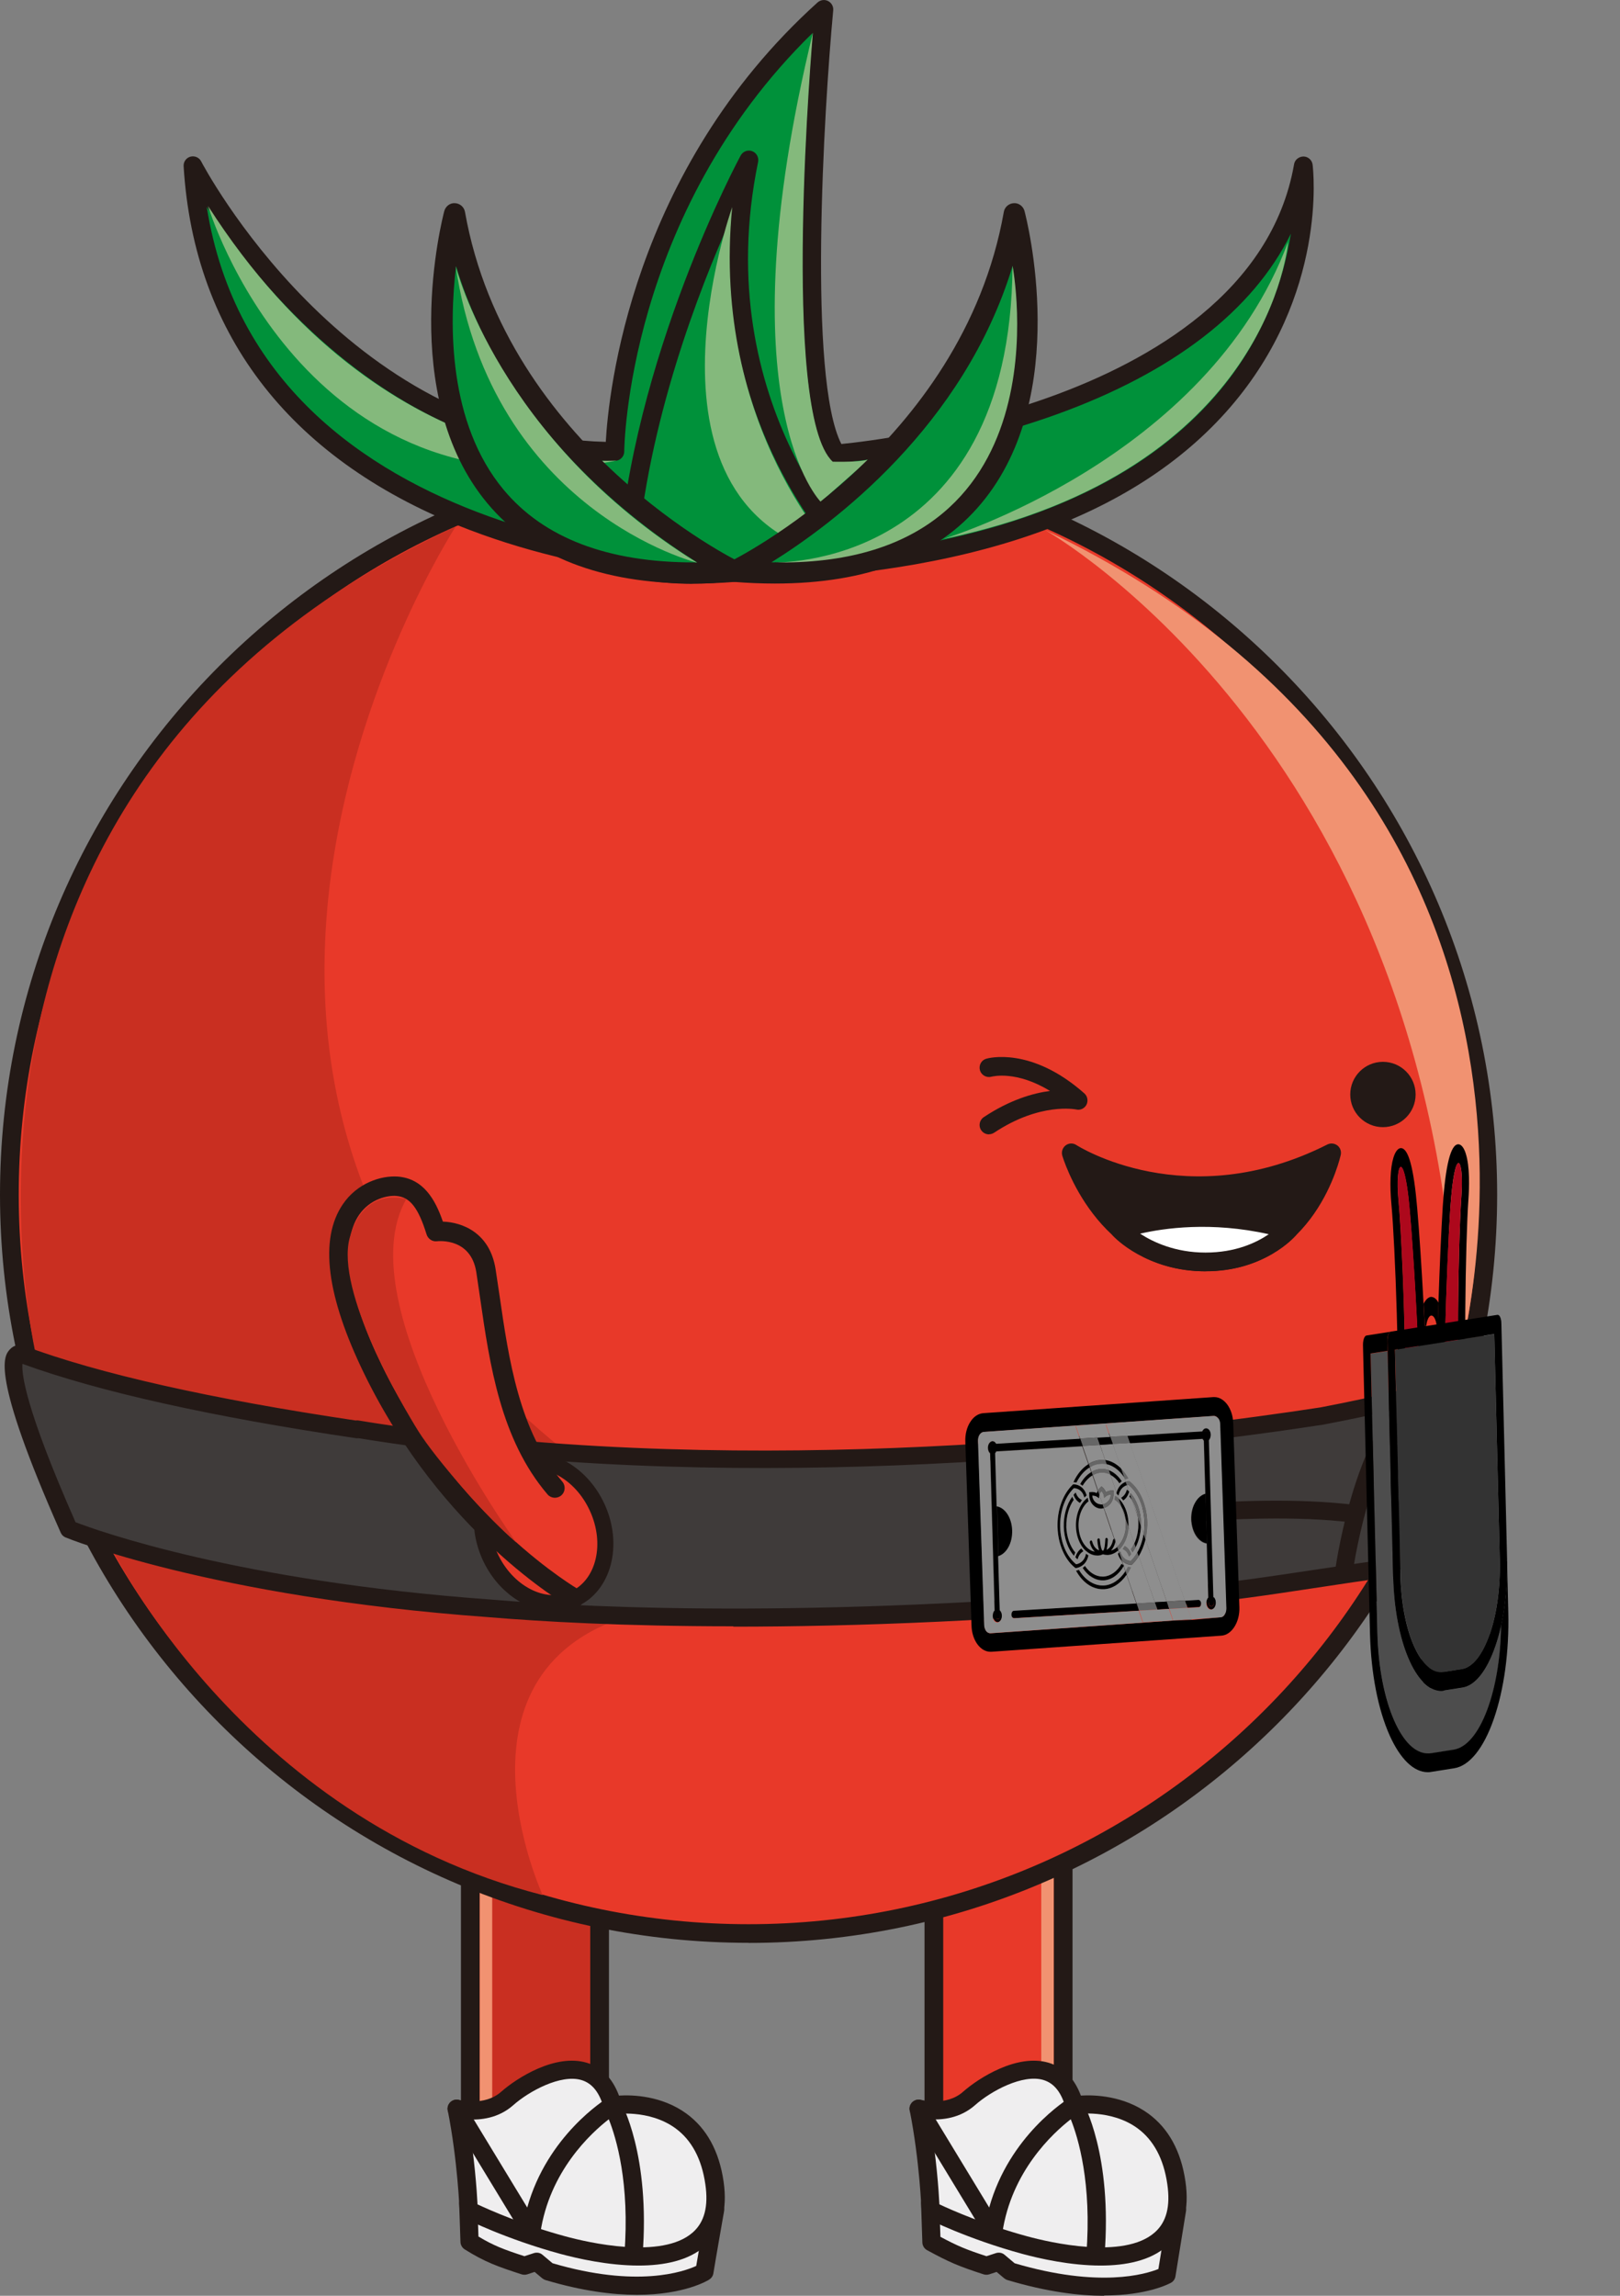 <svg width="84" height="119" viewBox="0 0 84 119" fill="none" xmlns="http://www.w3.org/2000/svg">
<rect x="0" y="0" width="84" height="119" fill="#808080" stroke="none"/>
<g id="Isolation_Mode">
<g id="Group">
<g id="Group_2">
<path id="Vector" d="M24.391 110.908H31.096L31.096 93.472H24.391V110.908Z" fill="#C92F21"/>
<path id="Vector_2" d="M31.091 111.393H24.386C24.119 111.393 23.901 111.175 23.901 110.908V93.467C23.901 93.2 24.119 92.982 24.386 92.982H31.091C31.358 92.982 31.576 93.2 31.576 93.467V110.908C31.576 111.175 31.358 111.393 31.091 111.393ZM24.872 110.423H30.605V93.952H24.872V110.423Z" fill="#231916"/>
</g>
<path id="Vector_3" d="M24.877 93.613V110.088H25.522V93.569L24.877 93.613Z" fill="#F19271"/>
<g id="Group_3">
<g id="Group_4">
<path id="Vector_4" d="M37.082 114.542C37.082 114.542 36.659 116.948 36.528 117.758C36.528 117.758 33.97 119.398 28.421 117.734L27.823 117.234L27.188 117.438C25.925 117.025 25.338 116.817 24.338 116.191L24.27 114.187L37.077 114.542H37.082Z" fill="#EFEEEF"/>
<path id="Vector_5" d="M33.028 118.951C31.775 118.951 30.202 118.757 28.285 118.185C28.222 118.166 28.168 118.136 28.115 118.093L27.721 117.763L27.338 117.889C27.246 117.918 27.144 117.918 27.047 117.889C25.809 117.486 25.163 117.263 24.095 116.594C23.964 116.511 23.881 116.366 23.876 116.21L23.808 114.207C23.808 114.076 23.852 113.95 23.944 113.858C24.037 113.765 24.163 113.712 24.289 113.717L37.096 114.071C37.232 114.071 37.363 114.139 37.446 114.246C37.533 114.352 37.567 114.488 37.543 114.624C37.543 114.624 37.121 117.025 36.99 117.836C36.97 117.967 36.892 118.083 36.781 118.156C36.708 118.204 35.494 118.951 33.028 118.951ZM28.649 117.312C33.042 118.607 35.46 117.748 36.101 117.452C36.208 116.802 36.407 115.672 36.523 115.002L24.765 114.677L24.809 115.929C25.585 116.395 26.115 116.599 27.192 116.948L27.683 116.788C27.838 116.739 28.008 116.768 28.129 116.875L28.649 117.312Z" fill="#231916"/>
</g>
<g id="Group_5">
<g id="Group_6">
<path id="Vector_6" d="M23.673 109.302C23.673 109.302 25.202 109.744 26.289 108.783C27.377 107.822 30.819 105.799 31.751 109.137C31.751 109.137 36.344 108.385 37.038 113.154C37.728 117.923 32.12 117.186 29.188 116.385C26.352 115.614 24.294 114.571 24.294 114.571C24.294 114.571 24.202 111.975 23.673 109.307V109.302Z" fill="#EFEEEF"/>
<path id="Vector_7" d="M33.111 117.433C31.542 117.433 29.95 117.069 29.066 116.831C26.216 116.055 24.172 115.027 24.085 114.983C23.93 114.905 23.833 114.75 23.828 114.58C23.828 114.556 23.731 111.99 23.216 109.389C23.182 109.229 23.24 109.064 23.362 108.953C23.483 108.841 23.653 108.802 23.808 108.846C23.808 108.846 25.11 109.2 25.988 108.424C26.814 107.696 28.799 106.44 30.421 106.92C31.198 107.148 31.756 107.72 32.096 108.623C32.809 108.579 34.319 108.628 35.596 109.559C36.645 110.326 37.291 111.509 37.519 113.076C37.732 114.546 37.407 115.672 36.557 116.424C35.693 117.186 34.416 117.433 33.12 117.433H33.111ZM24.755 114.26C25.377 114.551 27.115 115.323 29.314 115.919C30.46 116.23 34.315 117.137 35.922 115.716C36.528 115.182 36.742 114.362 36.572 113.212C36.383 111.907 35.863 110.932 35.028 110.321C33.645 109.312 31.848 109.588 31.834 109.593C31.596 109.627 31.368 109.486 31.304 109.254C31.081 108.453 30.702 107.982 30.149 107.818C29.081 107.502 27.435 108.39 26.61 109.123C25.838 109.807 24.896 109.899 24.265 109.855C24.605 111.801 24.726 113.576 24.76 114.255L24.755 114.26Z" fill="#231916"/>
</g>
<path id="Vector_8" d="M32.843 117.38C32.843 117.38 32.819 117.38 32.805 117.38C32.547 117.36 32.353 117.132 32.373 116.875C32.669 113.154 31.945 110.796 31.567 109.85C30.635 110.573 28.484 112.553 28.018 115.75C27.989 115.948 27.838 116.104 27.644 116.143C27.45 116.181 27.251 116.094 27.149 115.924L23.274 109.549C23.139 109.326 23.211 109.04 23.435 108.904C23.658 108.768 23.945 108.841 24.08 109.064L27.338 114.425C28.382 110.685 31.372 108.827 31.513 108.739C31.62 108.676 31.751 108.652 31.873 108.686C31.994 108.715 32.101 108.798 32.164 108.904C32.227 109.016 33.732 111.684 33.315 116.953C33.295 117.2 33.086 117.385 32.843 117.385V117.38Z" fill="#231916"/>
</g>
</g>
</g>
<g id="Group_7">
<g id="Group_8">
<path id="Vector_9" d="M48.418 110.908H55.123V93.472H48.418V110.908Z" fill="#E83929"/>
<path id="Vector_10" d="M55.128 111.393H48.423C48.156 111.393 47.938 111.175 47.938 110.908V93.467C47.938 93.2 48.156 92.982 48.423 92.982H55.128C55.395 92.982 55.613 93.2 55.613 93.467V110.908C55.613 111.175 55.395 111.393 55.128 111.393ZM48.908 110.423H54.642V93.952H48.908V110.423Z" fill="#231916"/>
</g>
<path id="Vector_11" d="M54.637 93.947V110.423H53.992V93.904L54.637 93.947Z" fill="#F19271"/>
<g id="Group_9">
<g id="Group_10">
<path id="Vector_12" d="M61.041 114.542C61.041 114.542 60.623 117.118 60.492 117.928C60.492 117.928 57.929 119.393 52.38 117.734L51.783 117.234L51.147 117.438C49.884 117.025 49.443 116.846 48.297 116.22L48.229 114.183L61.036 114.537L61.041 114.542Z" fill="#EFEEEF"/>
<path id="Vector_13" d="M57.249 119C55.958 119 54.297 118.801 52.239 118.185C52.176 118.166 52.123 118.136 52.069 118.093L51.676 117.763L51.292 117.889C51.2 117.918 51.098 117.918 51.001 117.889C49.69 117.462 49.224 117.263 48.074 116.637C47.928 116.56 47.831 116.405 47.826 116.24L47.758 114.202C47.758 114.071 47.802 113.945 47.894 113.853C47.986 113.76 48.112 113.707 48.239 113.712L61.046 114.066C61.182 114.066 61.308 114.134 61.395 114.236C61.483 114.343 61.517 114.478 61.497 114.609C61.497 114.609 61.08 117.186 60.949 117.996C60.925 118.136 60.842 118.258 60.716 118.326C60.643 118.364 59.521 118.985 57.24 118.985L57.249 119ZM52.603 117.312C57.007 118.612 59.4 117.879 60.065 117.612C60.177 116.933 60.376 115.706 60.488 115.002L48.719 114.677L48.763 115.944C49.651 116.419 50.093 116.603 51.151 116.948L51.642 116.788C51.797 116.739 51.967 116.768 52.089 116.875L52.608 117.312H52.603Z" fill="#231916"/>
</g>
<g id="Group_11">
<g id="Group_12">
<path id="Vector_14" d="M47.632 109.302C47.632 109.302 49.161 109.744 50.248 108.783C51.336 107.818 54.778 105.799 55.71 109.137C55.71 109.137 60.303 108.385 60.997 113.154C61.687 117.923 56.079 117.186 53.147 116.385C50.312 115.614 48.253 114.571 48.253 114.571C48.253 114.571 48.161 111.975 47.632 109.307V109.302Z" fill="#EFEEEF"/>
<path id="Vector_15" d="M57.065 117.433C55.497 117.433 53.904 117.069 53.02 116.831C50.171 116.055 48.127 115.027 48.039 114.983C47.884 114.905 47.787 114.75 47.782 114.58C47.782 114.556 47.685 111.99 47.17 109.389C47.136 109.229 47.195 109.064 47.316 108.953C47.437 108.841 47.607 108.802 47.763 108.846C47.763 108.846 49.064 109.2 49.938 108.424C50.763 107.696 52.749 106.44 54.37 106.92C55.147 107.148 55.705 107.72 56.045 108.623C56.759 108.579 58.269 108.628 59.546 109.559C60.594 110.326 61.24 111.509 61.468 113.076C61.682 114.546 61.356 115.672 60.507 116.424C59.643 117.186 58.366 117.433 57.069 117.433H57.065ZM48.709 114.26C49.331 114.551 51.069 115.323 53.268 115.919C54.414 116.23 58.269 117.137 59.876 115.716C60.483 115.182 60.696 114.362 60.526 113.207C60.337 111.902 59.817 110.932 58.987 110.321C57.613 109.312 55.802 109.583 55.783 109.588C55.545 109.627 55.317 109.482 55.254 109.249C55.031 108.448 54.652 107.978 54.098 107.813C53.03 107.497 51.384 108.385 50.559 109.118C49.787 109.802 48.845 109.894 48.214 109.85C48.554 111.796 48.675 113.571 48.709 114.25V114.26Z" fill="#231916"/>
</g>
<path id="Vector_16" d="M56.798 117.38C56.798 117.38 56.773 117.38 56.759 117.38C56.502 117.36 56.307 117.132 56.327 116.875C56.623 113.154 55.9 110.796 55.521 109.85C54.589 110.573 52.438 112.553 51.972 115.75C51.943 115.948 51.792 116.104 51.598 116.143C51.404 116.181 51.205 116.094 51.103 115.924L47.229 109.549C47.093 109.326 47.166 109.04 47.389 108.904C47.612 108.768 47.899 108.841 48.035 109.064L51.292 114.425C52.336 110.68 55.327 108.827 55.468 108.739C55.574 108.676 55.705 108.652 55.827 108.686C55.948 108.715 56.055 108.798 56.118 108.904C56.181 109.016 57.691 111.684 57.269 116.953C57.249 117.2 57.041 117.385 56.798 117.385V117.38Z" fill="#231916"/>
</g>
</g>
</g>
<g id="Group_13">
<path id="Vector_17" d="M38.815 100.225C59.984 100.225 77.145 83.077 77.145 61.923C77.145 40.77 59.984 23.622 38.815 23.622C17.646 23.622 0.485 40.77 0.485 61.923C0.485 83.077 17.646 100.225 38.815 100.225Z" fill="#E83929"/>
<path id="Vector_18" d="M38.815 100.705C17.41 100.705 0 83.308 0 61.923C0 40.538 17.41 23.136 38.815 23.136C60.221 23.136 77.63 40.533 77.63 61.923C77.63 83.313 60.221 100.71 38.815 100.71V100.705ZM38.815 24.107C17.949 24.107 0.971 41.072 0.971 61.923C0.971 82.775 17.949 99.74 38.815 99.74C59.682 99.74 76.659 82.775 76.659 61.923C76.659 41.072 59.682 24.107 38.815 24.107Z" fill="#231916"/>
</g>
<path id="Vector_19" d="M33.12 83.604C33.12 83.604 25.362 83.895 5.685 80.063C5.685 80.063 12.424 94.2 28.139 98.231C28.139 98.231 22.673 86.37 33.115 83.604H33.12Z" fill="#C92F21"/>
<g id="Group_14">
<g id="Group_15">
<path id="Vector_20" d="M38.082 29.613C38.082 29.613 11.293 29.7 10.006 8.592C10.006 8.592 17.604 23.393 31.882 23.393C31.882 23.393 31.882 10.266 42.723 0.485C42.723 0.485 40.922 19.833 43.369 23.524C43.369 23.524 65.265 21.851 67.585 8.597C67.585 8.597 70.163 29.016 38.092 29.618L38.082 29.613Z" fill="#00913A"/>
<path id="Vector_21" d="M38.082 30.098C37.932 30.098 31.174 30.074 24.352 27.469C15.186 23.971 10.059 17.455 9.521 8.616C9.506 8.388 9.656 8.179 9.875 8.121C10.098 8.063 10.331 8.165 10.433 8.369C10.506 8.514 17.9 22.583 31.411 22.904C31.547 20.405 32.703 8.868 42.393 0.126C42.544 -0.005 42.757 -0.039 42.937 0.053C43.117 0.146 43.223 0.335 43.204 0.534C42.718 5.734 41.883 19.619 43.626 23.015C44.845 22.894 49.574 22.331 54.458 20.57C59.589 18.722 65.945 15.127 67.1 8.514C67.139 8.277 67.352 8.116 67.59 8.112C67.828 8.116 68.032 8.296 68.061 8.534C68.095 8.805 68.843 15.272 63.774 21.128C58.813 26.857 50.171 29.88 38.092 30.103C38.092 30.103 38.092 30.103 38.082 30.103V30.098ZM10.72 10.722C13.594 28.929 37.66 29.133 38.077 29.133C49.855 28.91 58.249 26.008 63.027 20.507C65.576 17.572 66.566 14.423 66.935 12.114C64.964 16.102 60.827 19.304 54.768 21.487C49.011 23.558 43.456 24.005 43.403 24.01C43.233 24.024 43.058 23.942 42.961 23.796C40.796 20.531 41.772 6.127 42.131 1.713C32.494 11.124 32.368 23.277 32.368 23.403C32.368 23.67 32.149 23.888 31.882 23.888C20.629 23.888 13.39 14.782 10.725 10.731L10.72 10.722Z" fill="#231916"/>
</g>
<path id="Vector_22" d="M31.989 23.869C31.989 23.869 19.929 24.965 10.788 10.678C10.788 10.678 15.696 27.09 31.989 23.869Z" fill="#84B97C"/>
<path id="Vector_23" d="M66.789 12.541C66.789 12.541 65.92 24.412 48.918 27.934C48.918 27.934 62.595 23.835 66.789 12.541Z" fill="#84B97C"/>
<g id="Group_16">
<path id="Vector_24" d="M44.466 29.186C44.466 29.186 36.126 21.419 38.83 8.291C38.83 8.291 33.227 18.557 32.509 29.375C32.509 29.375 34.999 30.084 38.077 29.613C38.077 29.613 41.845 29.977 44.466 29.186Z" fill="#00913A"/>
<path id="Vector_25" d="M35.897 30.263C33.873 30.263 32.455 29.87 32.377 29.846C32.159 29.783 32.013 29.574 32.028 29.346C32.746 18.542 38.349 8.165 38.407 8.058C38.524 7.845 38.776 7.753 39 7.835C39.223 7.917 39.354 8.155 39.31 8.388C36.694 21.079 44.719 28.754 44.801 28.827C44.928 28.943 44.981 29.123 44.942 29.293C44.903 29.462 44.777 29.598 44.612 29.647C42.087 30.413 38.616 30.147 38.097 30.098C37.315 30.215 36.577 30.258 35.902 30.258L35.897 30.263ZM33.023 29.002C33.815 29.167 35.757 29.477 38.004 29.133C38.043 29.128 38.087 29.128 38.126 29.133C38.16 29.133 41.131 29.414 43.544 28.919C41.845 26.998 37.106 20.735 37.898 11.333C36.237 15.03 33.577 21.904 33.018 29.006L33.023 29.002Z" fill="#231916"/>
</g>
<path id="Vector_26" d="M42.151 1.688C42.151 1.688 40.432 21.399 43.18 23.932C43.18 23.932 44.942 23.976 45.112 23.762L42.558 26.013C42.558 26.013 37.47 20.973 42.151 1.688Z" fill="#84B97C"/>
<path id="Vector_27" d="M43.481 28.885C43.481 28.885 36.839 22.224 37.966 10.736C37.966 10.736 32.353 26.503 43.481 28.885Z" fill="#84B97C"/>
<g id="Group_17">
<path id="Vector_28" d="M38.082 29.613C38.082 29.613 25.804 23.694 23.571 11.081C23.571 11.081 18.245 31.16 38.082 29.613Z" fill="#00913A"/>
<path id="Vector_29" d="M35.98 30.248C31.174 30.248 27.576 28.851 25.27 26.086C20.58 20.463 22.935 11.328 23.037 10.94C23.105 10.693 23.333 10.513 23.59 10.532C23.847 10.542 24.066 10.731 24.11 10.984C26.27 23.18 38.199 29.06 38.32 29.118C38.543 29.225 38.669 29.472 38.621 29.715C38.577 29.957 38.368 30.142 38.121 30.161C37.383 30.219 36.669 30.248 35.98 30.248ZM23.648 13.788C23.284 16.834 23.236 21.933 26.115 25.387C28.202 27.891 31.518 29.152 35.98 29.152C36.038 29.152 36.096 29.152 36.15 29.152C32.97 27.173 26.173 22.117 23.643 13.788H23.648Z" fill="#231916"/>
</g>
<path id="Vector_30" d="M23.629 13.797C23.629 13.797 25.862 22.787 36.145 29.167C36.145 29.167 25.517 26.518 23.629 13.797Z" fill="#84B97C"/>
<g id="Group_18">
<path id="Vector_31" d="M38.082 29.613C38.082 29.613 50.36 23.694 52.593 11.081C52.593 11.081 57.919 31.16 38.082 29.613Z" fill="#00913A"/>
<path id="Vector_32" d="M40.179 30.248C39.49 30.248 38.776 30.219 38.038 30.161C37.791 30.142 37.587 29.957 37.538 29.715C37.49 29.472 37.616 29.225 37.839 29.118C37.961 29.06 49.894 23.161 52.05 10.984C52.093 10.731 52.312 10.542 52.569 10.532C52.822 10.513 53.059 10.693 53.123 10.94C53.225 11.328 55.579 20.463 50.889 26.086C48.583 28.856 44.986 30.248 40.179 30.248ZM40.005 29.147C44.563 29.157 47.923 27.915 50.04 25.383C52.924 21.928 52.87 16.829 52.506 13.783C49.977 22.108 43.185 27.168 40 29.147H40.005Z" fill="#231916"/>
</g>
<path id="Vector_33" d="M52.501 13.773C52.501 13.773 55.54 29.443 40.082 29.152C40.082 29.152 52.394 29.603 52.501 13.773Z" fill="#84B97C"/>
</g>
<path id="Vector_34" d="M23.624 27.299C23.624 27.299 2.219 60.225 35.373 79.325C35.373 79.325 18.415 79.185 1.99 70.821C1.99 70.821 -5.714 40.863 23.624 27.299Z" fill="#C92F21"/>
<path id="Vector_35" d="M54.196 27.478C54.196 27.478 74.975 39.146 75.572 70.724C75.572 70.724 84.223 41.863 54.196 27.478Z" fill="#F19271"/>
<g id="Group_19">
<g id="Group_20">
<path id="Vector_36" d="M1.068 70.18C5.67 71.898 12.312 73.183 18.517 74.1V74.076C19.657 74.265 20.808 74.43 21.964 74.581C21.998 74.581 22.032 74.59 22.066 74.595C41.213 77.055 61.245 74.517 68.532 73.397C75.295 72.106 76.193 71.277 76.193 71.277C79.145 70.923 72.096 81.275 72.096 81.275C68.702 81.702 64.527 82.469 61.798 82.658C44.617 84.264 32.246 83.958 25.343 83.371C10.841 82.319 3.563 79.272 3.563 79.272C-0.709 69.642 1.063 70.19 1.063 70.19L1.068 70.18Z" fill="#3F3B3A"/>
<path id="Vector_37" d="M38.024 84.298C32.276 84.298 28.032 84.05 25.309 83.823C10.904 82.775 3.466 79.718 3.394 79.689C3.287 79.645 3.199 79.558 3.151 79.451C-0.539 71.126 0.218 70.277 0.505 69.952C0.723 69.705 1.02 69.686 1.204 69.744C1.214 69.744 1.219 69.749 1.228 69.753C5.117 71.204 10.909 72.509 18.444 73.63C18.492 73.62 18.541 73.62 18.59 73.63C19.701 73.814 20.862 73.979 22.027 74.134L22.129 74.149C41.097 76.589 60.852 74.125 68.469 72.951C74.785 71.747 75.868 70.961 75.907 70.932C75.97 70.884 76.062 70.84 76.145 70.831C76.795 70.753 77.091 71.073 77.213 71.272C78.203 72.902 73.844 79.544 72.479 81.542C72.406 81.649 72.29 81.722 72.159 81.741C70.882 81.901 69.469 82.115 68.105 82.323C65.867 82.663 63.551 83.012 61.832 83.129C52.176 84.031 44.224 84.317 38.019 84.317L38.024 84.298ZM3.918 78.903C5.083 79.35 12.322 81.955 25.386 82.906C31.018 83.381 43.223 83.924 61.764 82.192C63.454 82.076 65.75 81.731 67.974 81.397C69.27 81.203 70.61 80.999 71.843 80.839C74.756 76.531 76.892 72.3 76.431 71.733C76.431 71.733 76.417 71.723 76.358 71.723C75.882 72.019 74.208 72.781 68.624 73.843C60.954 75.027 41.097 77.501 22.012 75.046L21.944 75.037C20.784 74.886 19.663 74.721 18.585 74.547C18.541 74.556 18.497 74.556 18.454 74.547C10.953 73.436 5.136 72.14 1.165 70.695C1.117 71.175 1.282 72.936 3.913 78.894L3.918 78.903Z" fill="#231916"/>
</g>
<g id="Group_21">
<path id="Vector_38" d="M56.419 75.172C56.419 75.172 54.953 78.709 56.419 82.974C56.419 82.974 53.249 82.974 53.128 79.684C53.006 76.395 54.103 75.784 56.419 75.172Z" fill="#3F3B3A"/>
<path id="Vector_39" d="M56.419 83.434C55.167 83.434 52.773 82.653 52.666 79.699C52.53 75.997 54.016 75.328 56.303 74.726C56.473 74.683 56.652 74.736 56.764 74.867C56.88 74.998 56.91 75.182 56.842 75.342C56.827 75.376 55.468 78.782 56.851 82.823C56.9 82.964 56.876 83.119 56.793 83.24C56.706 83.362 56.57 83.434 56.419 83.434ZM55.715 75.852C54.099 76.38 53.487 77.099 53.584 79.665C53.657 81.615 54.953 82.231 55.769 82.425C54.968 79.548 55.385 77.094 55.72 75.852H55.715Z" fill="#231916"/>
</g>
<g id="Group_22">
<path id="Vector_40" d="M55.934 79.073C55.934 79.073 64.352 77.734 70.207 78.462L55.934 79.073Z" fill="#3F3B3A"/>
<path id="Vector_41" d="M55.934 79.534C55.71 79.534 55.516 79.374 55.482 79.146C55.443 78.894 55.613 78.661 55.866 78.622C56.21 78.568 64.415 77.278 70.27 78.01C70.523 78.04 70.702 78.272 70.668 78.525C70.639 78.777 70.411 78.957 70.154 78.923C64.43 78.209 56.094 79.514 56.011 79.529C55.987 79.529 55.963 79.534 55.938 79.534H55.934Z" fill="#231916"/>
</g>
<path id="Vector_42" d="M69.717 81.727C69.717 81.727 69.673 81.727 69.649 81.727C69.396 81.688 69.226 81.455 69.26 81.203C69.304 80.892 70.411 73.635 73.29 72.203C73.47 72.116 73.683 72.15 73.819 72.291L76.164 74.644C76.344 74.823 76.344 75.114 76.164 75.294C75.984 75.473 75.693 75.473 75.514 75.294L73.421 73.198C71.552 74.527 70.445 79.466 70.168 81.343C70.134 81.572 69.94 81.736 69.712 81.736L69.717 81.727Z" fill="#231916"/>
</g>
<g id="Group_23">
<path id="Vector_43" d="M60.497 83.017L59.881 83.056L59.046 80.659C59.201 80.407 59.318 80.111 59.395 79.796L60.497 83.017Z" fill="#8E8E8E"/>
<path id="Vector_44" d="M58.157 78.122C58.06 77.952 57.934 77.817 57.788 77.729C57.803 77.666 57.817 77.603 57.822 77.535C57.885 77.569 57.944 77.613 57.997 77.661L58.157 78.122Z" fill="#666666"/>
<g id="Group_24">
<path id="Vector_45" d="M51.855 83.444C51.919 83.502 51.967 83.604 51.967 83.721C51.972 83.915 51.87 84.07 51.739 84.08H51.729C51.603 84.08 51.496 83.934 51.491 83.75C51.491 83.633 51.525 83.527 51.588 83.459L51.598 83.74C51.598 83.847 51.661 83.929 51.734 83.929H51.739C51.812 83.929 51.87 83.832 51.865 83.73L51.855 83.444Z" fill="black"/>
<path id="Vector_46" d="M51.7 78.059C52.137 78.132 52.487 78.656 52.506 79.311C52.525 79.961 52.21 80.524 51.778 80.65L51.705 78.064L51.7 78.059Z" fill="black"/>
<path id="Vector_47" d="M55.599 77.579C55.618 77.637 55.647 77.69 55.676 77.739C55.424 78.103 55.278 78.607 55.293 79.131C55.307 79.655 55.482 80.145 55.759 80.475C55.73 80.524 55.71 80.582 55.691 80.645C55.375 80.276 55.176 79.728 55.162 79.141C55.147 78.554 55.312 77.981 55.603 77.579H55.599Z" fill="black"/>
<path id="Vector_48" d="M55.778 77.365C55.851 77.598 55.987 77.705 56.103 77.758C56.07 77.807 56.031 77.86 55.997 77.913C55.87 77.846 55.744 77.715 55.662 77.491C55.696 77.448 55.735 77.409 55.773 77.37L55.778 77.365Z" fill="black"/>
<path id="Vector_49" d="M56.026 76.914C56.176 76.642 56.375 76.429 56.599 76.293L56.657 76.468C56.463 76.584 56.288 76.764 56.147 77.001C56.108 76.968 56.065 76.933 56.021 76.914H56.026Z" fill="black"/>
<path id="Vector_50" d="M55.783 73.911L56.676 73.872L56.9 74.513L56.006 74.566L55.783 73.911Z" fill="#8E8E8E"/>
<path id="Vector_51" d="M56.9 74.513L57.031 74.891L56.138 74.949L56.007 74.566L56.9 74.513Z" fill="#666666"/>
<path id="Vector_52" d="M56.633 77.52H56.667C56.793 77.52 56.9 77.579 56.987 77.661C56.987 77.603 56.987 77.54 57.007 77.482L57.176 77.981C57.176 77.981 57.167 77.981 57.162 77.981H57.128H57.094C56.856 77.972 56.662 77.787 56.638 77.55V77.516L56.633 77.52Z" fill="#8E8E8E"/>
<path id="Vector_53" d="M56.934 77.268L57.007 77.482C56.987 77.54 56.982 77.603 56.987 77.661C56.905 77.579 56.793 77.525 56.667 77.52H56.633V77.555C56.662 77.792 56.856 77.977 57.089 77.986H57.123H57.157C57.157 77.986 57.167 77.986 57.172 77.986L57.235 78.171C57.235 78.171 57.196 78.18 57.172 78.185L57.128 78.195H57.084C56.783 78.18 56.536 77.933 56.492 77.603V77.54L56.482 77.341L56.618 77.331H56.662C56.739 77.331 56.812 77.351 56.88 77.385C56.895 77.346 56.909 77.312 56.924 77.278L56.934 77.268Z" fill="black"/>
<path id="Vector_54" d="M56.138 74.949L57.031 74.896L57.308 75.692C57.249 75.682 57.191 75.677 57.133 75.677C57.108 75.677 57.084 75.677 57.06 75.677C56.846 75.687 56.642 75.76 56.453 75.876L56.133 74.949H56.138Z" fill="#8E8E8E"/>
<path id="Vector_55" d="M57.808 79.762C57.842 79.781 57.866 79.835 57.851 79.883C57.851 79.898 57.846 79.912 57.842 79.922L57.783 79.757C57.783 79.757 57.798 79.757 57.803 79.762H57.808Z" fill="#666666"/>
<path id="Vector_56" d="M57.88 77.429C57.88 77.429 57.89 77.39 57.895 77.37L57.925 77.458C57.925 77.458 57.895 77.439 57.88 77.429Z" fill="#666666"/>
<path id="Vector_57" d="M57.618 80.368C57.73 80.334 57.837 80.271 57.929 80.184L57.987 80.359C57.832 80.494 57.652 80.582 57.458 80.591C57.444 80.591 57.429 80.591 57.414 80.591C57.342 80.591 57.269 80.582 57.196 80.558C57.113 80.591 57.031 80.616 56.943 80.621C56.929 80.621 56.914 80.621 56.9 80.621C56.312 80.621 55.822 79.951 55.798 79.102C55.778 78.462 56.031 77.889 56.409 77.618C56.419 77.686 56.434 77.749 56.453 77.807C56.133 78.044 55.919 78.539 55.934 79.097C55.953 79.781 56.317 80.334 56.773 80.417C56.657 80.315 56.57 80.165 56.516 79.966C56.502 79.912 56.516 79.854 56.55 79.835C56.56 79.835 56.565 79.83 56.575 79.83C56.604 79.83 56.628 79.854 56.638 79.893C56.706 80.135 56.827 80.286 56.992 80.344C56.953 80.223 56.919 80.053 56.9 79.835C56.895 79.781 56.919 79.733 56.958 79.723C56.958 79.723 56.963 79.723 56.968 79.723C57.002 79.723 57.031 79.762 57.036 79.805C57.07 80.194 57.142 80.368 57.191 80.368C57.24 80.368 57.298 80.179 57.312 79.791C57.312 79.743 57.342 79.699 57.376 79.699C57.419 79.699 57.448 79.747 57.448 79.801C57.439 80.019 57.419 80.194 57.385 80.32C57.55 80.242 57.657 80.077 57.711 79.825C57.72 79.781 57.745 79.757 57.774 79.752L57.832 79.917C57.783 80.106 57.711 80.257 57.609 80.363L57.618 80.368Z" fill="black"/>
<path id="Vector_58" d="M58.143 76.138C57.9 75.891 57.608 75.73 57.312 75.687L57.036 74.891L57.706 74.852L58.147 76.138H58.143Z" fill="#8E8E8E"/>
<path id="Vector_59" d="M57.487 76.206C57.745 76.303 57.982 76.502 58.167 76.783C58.128 76.812 58.084 76.846 58.045 76.89C57.914 76.696 57.754 76.545 57.575 76.453L57.487 76.211V76.206Z" fill="black"/>
<path id="Vector_60" d="M58.143 76.138L58.298 76.584C58.055 76.22 57.73 75.978 57.385 75.895L57.312 75.682C57.613 75.725 57.9 75.886 58.143 76.133V76.138Z" fill="black"/>
<path id="Vector_61" d="M55.963 81.368C56.269 81.877 56.715 82.178 57.186 82.178C57.211 82.178 57.23 82.178 57.254 82.178C57.681 82.154 58.08 81.882 58.366 81.441L58.429 81.63C58.123 82.076 57.706 82.353 57.259 82.377C57.235 82.377 57.211 82.377 57.186 82.377C56.652 82.377 56.142 82.013 55.812 81.416C55.841 81.416 55.895 81.397 55.963 81.373V81.368Z" fill="black"/>
<path id="Vector_62" d="M57.895 77.37C57.992 77.016 58.215 76.87 58.371 76.812L58.434 76.992C58.298 77.035 58.08 77.162 58.007 77.525C57.982 77.501 57.953 77.482 57.929 77.462L57.9 77.375L57.895 77.37Z" fill="black"/>
<path id="Vector_63" d="M58.143 76.138C58.279 76.279 58.405 76.448 58.512 76.642C58.482 76.642 58.429 76.657 58.356 76.681C58.337 76.647 58.317 76.618 58.298 76.589L58.143 76.143V76.138Z" fill="#666666"/>
<path id="Vector_64" d="M58.356 78.685L58.516 79.146C58.487 79.66 58.283 80.106 57.992 80.364L57.934 80.189C58.215 79.932 58.4 79.471 58.385 78.957C58.385 78.864 58.371 78.777 58.356 78.69V78.685Z" fill="#666666"/>
<path id="Vector_65" d="M58.517 78.942C58.517 79.01 58.517 79.073 58.517 79.141L58.356 78.68C58.322 78.471 58.254 78.282 58.162 78.122L58.002 77.661C58.298 77.928 58.502 78.394 58.521 78.942H58.517Z" fill="black"/>
<path id="Vector_66" d="M58.541 77.297C58.541 77.297 58.551 77.307 58.556 77.312C58.556 77.317 58.556 77.322 58.556 77.327L58.546 77.293L58.541 77.297Z" fill="#666666"/>
<path id="Vector_67" d="M58.463 74.421L58.594 74.799L57.701 74.852L57.57 74.474L58.463 74.421Z" fill="#666666"/>
<path id="Vector_68" d="M58.313 80.135C58.439 80.203 58.565 80.334 58.648 80.558C58.614 80.601 58.575 80.64 58.541 80.679C58.487 80.519 58.405 80.397 58.288 80.325L58.215 80.286C58.249 80.237 58.283 80.184 58.317 80.131L58.313 80.135Z" fill="#666666"/>
<path id="Vector_69" d="M58.516 79.141L58.817 80C58.769 80.111 58.711 80.213 58.643 80.305C58.672 80.354 58.696 80.407 58.72 80.465C58.779 80.383 58.832 80.296 58.885 80.198L58.978 80.465C58.88 80.635 58.764 80.785 58.638 80.912C58.555 80.912 58.206 80.873 58.094 80.422C58.075 80.441 58.055 80.46 58.036 80.475L57.997 80.359C58.288 80.102 58.492 79.655 58.521 79.141H58.516ZM58.652 80.558C58.575 80.329 58.444 80.203 58.317 80.135C58.283 80.189 58.249 80.242 58.215 80.291L58.288 80.329C58.405 80.402 58.492 80.523 58.541 80.684C58.575 80.645 58.618 80.606 58.648 80.562" fill="#8E8E8E"/>
<path id="Vector_70" d="M59.007 78.661L58.696 77.753C58.856 78.006 58.963 78.321 59.007 78.661Z" fill="#8E8E8E"/>
<path id="Vector_71" d="M58.978 80.465L59.046 80.654C58.944 80.82 58.827 80.965 58.696 81.086L58.682 81.101H58.662C58.662 81.101 58.662 81.101 58.652 81.101C58.609 81.101 58.371 81.091 58.177 80.892L58.031 80.47C58.031 80.47 58.07 80.436 58.089 80.417C58.206 80.868 58.55 80.902 58.633 80.907C58.764 80.781 58.876 80.63 58.973 80.46L58.978 80.465Z" fill="#666666"/>
<path id="Vector_72" d="M52.589 83.488L58.934 83.109L59.065 83.488L52.598 83.876C52.521 83.876 52.462 83.793 52.458 83.687C52.458 83.58 52.511 83.488 52.589 83.488Z" fill="black"/>
<path id="Vector_73" d="M59.007 78.661L59.162 79.112C59.148 79.505 59.046 79.883 58.886 80.198L58.818 80C58.963 79.679 59.041 79.301 59.026 78.913C59.026 78.826 59.017 78.743 59.007 78.661Z" fill="black"/>
<path id="Vector_74" d="M59.303 79.534L59.157 79.112C59.157 79.044 59.157 78.971 59.157 78.903C59.143 78.311 58.944 77.763 58.628 77.399C58.618 77.428 58.609 77.457 58.599 77.482L58.546 77.331C58.546 77.331 58.546 77.322 58.55 77.317C58.546 77.312 58.541 77.307 58.536 77.302L58.429 76.992C58.468 76.977 58.502 76.972 58.517 76.968C59.007 77.36 59.322 78.093 59.347 78.894C59.352 79.112 59.337 79.325 59.303 79.534Z" fill="#8E8E8E"/>
<path id="Vector_75" d="M59.881 83.051L60.497 83.017L60.628 83.396L60.012 83.43L59.881 83.051Z" fill="black"/>
<path id="Vector_76" d="M61.444 82.959L61.575 83.337L60.628 83.396L60.497 83.017L61.444 82.959Z" fill="#666666"/>
<path id="Vector_77" d="M60.628 83.396L61.575 83.337L61.784 83.929L60.832 83.997L60.628 83.396Z" fill="#8E8E8E"/>
<path id="Vector_78" d="M61.784 83.929L61.794 83.963L60.837 84.002L60.832 83.997L61.784 83.929Z" fill="#666666"/>
<path id="Vector_79" d="M62.153 82.915C62.216 82.915 62.284 82.998 62.289 83.1C62.289 83.211 62.235 83.299 62.163 83.299L61.58 83.332L61.449 82.954L62.153 82.91C62.153 82.91 62.153 82.91 62.158 82.91L62.153 82.915Z" fill="black"/>
<path id="Vector_80" d="M62.362 74.571H62.425V74.659C62.401 74.634 62.376 74.605 62.362 74.571Z" fill="black"/>
<path id="Vector_81" d="M62.507 77.414L62.58 79.995C62.143 79.922 61.798 79.403 61.779 78.748C61.76 78.093 62.075 77.535 62.507 77.409V77.414Z" fill="black"/>
<path id="Vector_82" d="M62.794 74.353C62.794 74.469 62.76 74.576 62.697 74.639L62.687 74.353C62.687 74.299 62.667 74.251 62.643 74.217C62.614 74.183 62.585 74.168 62.546 74.168L62.347 74.178C62.386 74.086 62.459 74.023 62.541 74.018H62.551C62.677 74.018 62.784 74.159 62.789 74.348L62.794 74.353Z" fill="black"/>
<path id="Vector_83" d="M62.93 82.779L62.939 83.061C62.939 83.172 62.886 83.26 62.813 83.26C62.745 83.26 62.672 83.177 62.672 83.075L62.663 82.794L62.58 79.995L62.507 77.414L62.429 74.658V74.571H62.366L58.599 74.799L58.468 74.421L62.357 74.188L62.556 74.178C62.59 74.178 62.624 74.192 62.653 74.226C62.677 74.26 62.697 74.309 62.697 74.362L62.706 74.648L62.939 82.784L62.93 82.779Z" fill="black"/>
<path id="Vector_84" d="M64.265 83.308L63.944 73.766C63.934 73.392 63.818 73.043 63.624 72.786C63.439 72.548 63.211 72.417 62.968 72.417C62.949 72.417 62.93 72.417 62.91 72.417L50.986 73.251C50.724 73.271 50.481 73.431 50.307 73.712C50.127 73.994 50.04 74.353 50.054 74.731L50.375 84.269C50.399 85.026 50.836 85.618 51.355 85.618H51.404L63.333 84.783C63.595 84.764 63.833 84.599 64.012 84.317C64.187 84.036 64.279 83.677 64.265 83.299V83.308ZM63.507 83.677C63.454 83.769 63.376 83.823 63.294 83.827L61.789 83.968L60.827 84.002L51.365 84.662C51.283 84.662 51.205 84.628 51.142 84.55C51.084 84.468 51.045 84.356 51.04 84.24L50.719 74.697C50.715 74.581 50.744 74.464 50.797 74.377C50.855 74.29 50.928 74.236 51.011 74.226L62.949 73.397C63.027 73.397 63.099 73.436 63.153 73.508C63.216 73.591 63.255 73.703 63.255 73.819L63.575 83.362C63.575 83.478 63.551 83.594 63.493 83.682" fill="black"/>
<path id="Vector_85" d="M51.477 74.692C51.554 74.692 51.623 74.746 51.666 74.828L51.472 74.838C51.394 74.838 51.341 74.935 51.341 75.037L51.351 75.318C51.288 75.26 51.244 75.158 51.239 75.041C51.234 74.847 51.336 74.692 51.467 74.683H51.477V74.692Z" fill="black"/>
<path id="Vector_86" d="M51.618 75.221H51.681C51.667 75.255 51.647 75.284 51.623 75.309V75.221H51.618Z" fill="black"/>
<path id="Vector_87" d="M56.138 74.949L51.681 75.216H51.618V75.308L51.695 78.059L51.768 80.645L51.851 83.439L51.86 83.725C51.86 83.832 51.807 83.924 51.734 83.924C51.656 83.924 51.593 83.842 51.593 83.735L51.584 83.454L51.35 75.313L51.341 75.032C51.341 74.925 51.394 74.833 51.472 74.833L51.666 74.823L56.006 74.561L56.138 74.94V74.949Z" fill="black"/>
<path id="Vector_88" d="M56.069 80.271C56.103 80.32 56.142 80.368 56.181 80.412L56.113 80.46C55.997 80.548 55.919 80.679 55.88 80.839C55.841 80.81 55.803 80.771 55.764 80.732C55.832 80.494 55.953 80.354 56.074 80.271H56.069Z" fill="black"/>
<path id="Vector_89" d="M55.676 76.943C55.773 76.943 56.191 76.987 56.346 77.52C56.303 77.55 56.264 77.588 56.225 77.627C56.108 77.176 55.764 77.142 55.681 77.142C55.22 77.588 54.948 78.355 54.972 79.16C54.992 79.961 55.312 80.698 55.798 81.086C55.88 81.072 56.225 80.999 56.312 80.538C56.356 80.567 56.395 80.601 56.438 80.625C56.307 81.246 55.793 81.285 55.788 81.285H55.769L55.754 81.275C55.215 80.858 54.861 80.048 54.836 79.17C54.807 78.287 55.113 77.443 55.623 76.963L55.637 76.948H55.657C55.657 76.948 55.667 76.948 55.676 76.948V76.943Z" fill="black"/>
<path id="Vector_90" d="M55.676 76.812C55.866 76.395 56.142 76.07 56.453 75.876L56.511 76.051C56.239 76.216 56.002 76.487 55.827 76.837C55.759 76.817 55.701 76.817 55.672 76.817L55.676 76.812Z" fill="black"/>
<path id="Vector_91" d="M57.138 75.677C57.196 75.677 57.254 75.677 57.312 75.692L57.385 75.905C57.303 75.886 57.22 75.876 57.138 75.876C57.113 75.876 57.094 75.876 57.07 75.876C56.876 75.886 56.691 75.949 56.516 76.051L56.458 75.876C56.647 75.76 56.856 75.692 57.065 75.677C57.089 75.677 57.113 75.677 57.138 75.677Z" fill="#666666"/>
<path id="Vector_92" d="M57.138 75.871C57.22 75.871 57.303 75.881 57.385 75.9L57.492 76.206C57.376 76.162 57.259 76.143 57.138 76.143C57.118 76.143 57.099 76.143 57.075 76.143C56.91 76.152 56.749 76.206 56.599 76.293L56.516 76.051C56.691 75.944 56.876 75.886 57.07 75.876C57.094 75.876 57.113 75.876 57.138 75.876V75.871Z" fill="#8E8E8E"/>
<path id="Vector_93" d="M57.138 76.138C57.259 76.138 57.376 76.162 57.492 76.201L57.58 76.444C57.439 76.371 57.288 76.332 57.138 76.332C57.118 76.332 57.104 76.332 57.084 76.332C56.939 76.342 56.793 76.385 56.662 76.463L56.604 76.288C56.754 76.201 56.914 76.148 57.079 76.138C57.099 76.138 57.118 76.138 57.142 76.138H57.138Z" fill="#666666"/>
<path id="Vector_94" d="M57.599 77.462V77.496C57.58 77.734 57.405 77.933 57.176 77.977L57.007 77.477C57.026 77.419 57.05 77.36 57.089 77.312L57.108 77.288L57.133 77.312C57.215 77.404 57.254 77.52 57.254 77.642C57.332 77.55 57.444 77.487 57.565 77.467H57.599V77.462Z" fill="#8E8E8E"/>
<path id="Vector_95" d="M56.9 74.513L57.57 74.474L57.701 74.852L57.031 74.891L56.9 74.513Z" fill="black"/>
<path id="Vector_96" d="M57.575 76.448L57.895 77.37C57.895 77.37 57.885 77.409 57.88 77.428C57.895 77.438 57.91 77.448 57.924 77.457L57.997 77.661C57.944 77.613 57.885 77.569 57.822 77.535C57.817 77.603 57.803 77.666 57.788 77.729C57.934 77.817 58.06 77.952 58.157 78.122L58.351 78.68C58.366 78.767 58.376 78.855 58.38 78.947C58.395 79.461 58.211 79.922 57.929 80.179L57.842 79.917C57.842 79.917 57.846 79.893 57.851 79.878C57.866 79.83 57.842 79.772 57.808 79.757C57.803 79.757 57.793 79.752 57.788 79.752L57.244 78.161C57.516 78.093 57.72 77.826 57.74 77.516V77.453V77.254L57.604 77.263H57.56C57.487 77.283 57.414 77.307 57.346 77.346C57.317 77.278 57.278 77.21 57.23 77.152L57.196 77.118L57.113 77.045L57.036 77.128L57.002 77.166C56.977 77.2 56.958 77.229 56.943 77.263L56.672 76.463C56.803 76.385 56.948 76.342 57.094 76.332C57.113 76.332 57.128 76.332 57.147 76.332C57.298 76.332 57.448 76.371 57.589 76.444L57.575 76.448Z" fill="#8E8E8E"/>
<path id="Vector_97" d="M57.104 77.05L57.186 77.123L57.22 77.157C57.269 77.215 57.307 77.278 57.337 77.351C57.405 77.312 57.477 77.283 57.55 77.273H57.594L57.73 77.259V77.457V77.52C57.711 77.836 57.507 78.098 57.235 78.166L57.172 77.981C57.4 77.938 57.575 77.739 57.594 77.501V77.467H57.56C57.439 77.487 57.332 77.55 57.249 77.642C57.249 77.525 57.21 77.404 57.128 77.312L57.104 77.288L57.084 77.312C57.045 77.365 57.021 77.419 57.002 77.477L56.929 77.263C56.948 77.23 56.968 77.195 56.987 77.166L57.021 77.128L57.099 77.045L57.104 77.05Z" fill="#666666"/>
<path id="Vector_98" d="M57.618 80.368C57.715 80.262 57.793 80.111 57.842 79.922L57.929 80.184C57.837 80.271 57.73 80.334 57.618 80.368Z" fill="#8E8E8E"/>
<path id="Vector_99" d="M57.973 80.528C57.973 80.528 58.011 80.494 58.031 80.48L58.177 80.902C58.094 80.815 58.021 80.698 57.973 80.528Z" fill="black"/>
<path id="Vector_100" d="M58.167 81.047C58.196 81.072 58.22 81.091 58.249 81.111L58.274 81.178C58.021 81.615 57.643 81.882 57.245 81.911C57.225 81.911 57.206 81.911 57.181 81.911C56.793 81.911 56.419 81.673 56.152 81.266C56.191 81.237 56.23 81.203 56.269 81.159C56.507 81.508 56.837 81.712 57.181 81.712C57.201 81.712 57.215 81.712 57.235 81.712C57.599 81.693 57.939 81.445 58.167 81.047Z" fill="black"/>
<path id="Vector_101" d="M58.249 81.111C58.249 81.111 58.279 81.13 58.294 81.14C58.289 81.154 58.279 81.164 58.269 81.179L58.245 81.111H58.249Z" fill="#666666"/>
<path id="Vector_102" d="M58.356 78.685L58.162 78.127C58.254 78.287 58.322 78.476 58.356 78.685Z" fill="#8E8E8E"/>
<path id="Vector_103" d="M57.575 76.448C57.749 76.541 57.914 76.691 58.045 76.885C58.084 76.846 58.128 76.812 58.167 76.778C57.982 76.497 57.749 76.298 57.487 76.201L57.38 75.895C57.725 75.973 58.05 76.216 58.293 76.584L58.371 76.807C58.215 76.866 57.992 77.011 57.895 77.365L57.575 76.444V76.448Z" fill="#8E8E8E"/>
<path id="Vector_104" d="M57.351 73.838L58.245 73.799L58.463 74.421L57.57 74.474L57.351 73.838Z" fill="#8E8E8E"/>
<path id="Vector_105" d="M58.434 77.21C58.473 77.234 58.507 77.268 58.536 77.297L58.546 77.331C58.483 77.559 58.361 77.695 58.245 77.778C58.211 77.729 58.167 77.681 58.128 77.637C58.245 77.569 58.376 77.443 58.429 77.21H58.434Z" fill="black"/>
<path id="Vector_106" d="M58.487 81.213C58.555 81.232 58.614 81.232 58.643 81.237C58.58 81.377 58.507 81.504 58.424 81.62L58.361 81.431C58.405 81.363 58.449 81.285 58.487 81.208V81.213Z" fill="#666666"/>
<path id="Vector_107" d="M58.56 77.569C58.575 77.54 58.589 77.511 58.599 77.482L58.691 77.753C58.648 77.686 58.604 77.622 58.555 77.569H58.56Z" fill="black"/>
<path id="Vector_108" d="M58.813 80L58.881 80.198C58.832 80.296 58.779 80.383 58.715 80.465C58.691 80.402 58.662 80.354 58.638 80.305C58.701 80.213 58.759 80.111 58.813 80Z" fill="#666666"/>
<path id="Vector_109" d="M58.813 80L58.512 79.141C58.512 79.078 58.517 79.01 58.512 78.942C58.492 78.399 58.288 77.928 57.992 77.661L57.919 77.457C57.948 77.477 57.973 77.496 57.997 77.52C58.07 77.157 58.288 77.031 58.424 76.987L58.531 77.297C58.497 77.268 58.463 77.234 58.429 77.21C58.371 77.448 58.24 77.574 58.128 77.637C58.167 77.681 58.206 77.729 58.245 77.778C58.361 77.695 58.483 77.559 58.546 77.331L58.599 77.482C58.584 77.511 58.575 77.54 58.56 77.569C58.609 77.627 58.652 77.69 58.696 77.753L59.007 78.661C59.017 78.743 59.026 78.83 59.026 78.913C59.036 79.301 58.963 79.684 58.818 80H58.813Z" fill="#8E8E8E"/>
<path id="Vector_110" d="M58.628 77.399C58.944 77.768 59.143 78.316 59.157 78.903C59.157 78.971 59.157 79.044 59.157 79.112L59.002 78.661C58.958 78.321 58.852 78.01 58.691 77.753L58.599 77.482C58.609 77.453 58.618 77.428 58.628 77.399Z" fill="#666666"/>
<path id="Vector_111" d="M59.303 79.534C59.245 79.878 59.133 80.198 58.978 80.47L58.885 80.203C59.046 79.888 59.143 79.51 59.162 79.117L59.308 79.539L59.303 79.534Z" fill="#8E8E8E"/>
<path id="Vector_112" d="M59.303 79.534L59.39 79.796C59.313 80.111 59.196 80.407 59.041 80.659L58.973 80.47C59.128 80.198 59.24 79.878 59.298 79.534H59.303Z" fill="black"/>
<path id="Vector_113" d="M58.55 76.769L58.57 76.783C59.109 77.195 59.458 78.006 59.487 78.889C59.497 79.199 59.463 79.505 59.395 79.796L59.308 79.534C59.342 79.325 59.361 79.112 59.352 78.894C59.327 78.093 59.012 77.361 58.521 76.968C58.502 76.968 58.473 76.977 58.434 76.992L58.371 76.812C58.463 76.778 58.531 76.773 58.531 76.773H58.55V76.769Z" fill="#666666"/>
<path id="Vector_114" d="M58.934 83.109L58.424 81.625C58.507 81.508 58.58 81.377 58.643 81.242C58.614 81.242 58.56 81.232 58.487 81.217C58.448 81.295 58.405 81.368 58.361 81.441L58.274 81.183C58.274 81.183 58.288 81.159 58.298 81.144C58.283 81.135 58.269 81.125 58.254 81.115L58.181 80.907C58.376 81.106 58.609 81.115 58.657 81.115H58.667H58.686L58.701 81.096C58.832 80.975 58.949 80.824 59.05 80.664L59.886 83.061L58.939 83.119L58.934 83.109Z" fill="#8E8E8E"/>
<path id="Vector_115" d="M59.881 83.051L60.012 83.43L59.065 83.488L58.934 83.109L59.881 83.051Z" fill="#666666"/>
<path id="Vector_116" d="M59.065 83.488L60.012 83.43L60.221 84.036L59.264 84.075L59.065 83.488Z" fill="#8E8E8E"/>
<path id="Vector_117" d="M60.497 83.017L59.395 79.796C59.463 79.51 59.497 79.199 59.487 78.889C59.458 78.006 59.114 77.2 58.57 76.783L58.55 76.769H58.531C58.531 76.769 58.463 76.773 58.371 76.807L58.293 76.584C58.312 76.613 58.332 76.647 58.351 76.676C58.419 76.652 58.478 76.642 58.507 76.638C58.4 76.444 58.279 76.274 58.138 76.133L57.696 74.847L58.589 74.794L61.439 82.954L60.492 83.012L60.497 83.017Z" fill="#8E8E8E"/>
<path id="Vector_118" d="M63.167 73.508C63.231 73.591 63.27 73.703 63.27 73.819L63.59 83.362C63.59 83.478 63.566 83.594 63.507 83.682C63.454 83.774 63.376 83.827 63.294 83.832L61.779 83.939L61.57 83.347L62.153 83.313C62.226 83.313 62.284 83.221 62.279 83.114C62.279 83.012 62.211 82.93 62.143 82.93L61.434 82.974L58.584 74.814L62.352 74.585C62.371 74.619 62.391 74.648 62.415 74.673L62.493 77.428C62.061 77.555 61.745 78.112 61.764 78.767C61.784 79.422 62.133 79.941 62.566 80.014L62.648 82.813C62.585 82.881 62.551 82.983 62.551 83.1C62.556 83.289 62.667 83.43 62.794 83.43C62.93 83.42 63.032 83.26 63.027 83.07C63.027 82.949 62.978 82.847 62.915 82.789L62.682 74.653C62.74 74.585 62.779 74.484 62.779 74.367C62.774 74.183 62.672 74.037 62.541 74.037C62.449 74.037 62.376 74.105 62.337 74.197L58.449 74.43L58.23 73.809L57.337 73.848L57.555 74.484L56.885 74.522L56.662 73.877L55.769 73.921L55.992 74.576L51.652 74.838C51.608 74.755 51.54 74.702 51.462 74.702C51.322 74.712 51.219 74.867 51.224 75.061C51.224 75.177 51.273 75.279 51.336 75.337L51.569 83.478C51.506 83.541 51.472 83.648 51.472 83.769C51.477 83.954 51.584 84.099 51.71 84.099C51.851 84.089 51.953 83.934 51.948 83.74C51.948 83.624 51.899 83.522 51.836 83.463L51.754 80.669C52.186 80.543 52.501 79.985 52.482 79.33C52.462 78.675 52.118 78.151 51.676 78.079L51.598 75.328C51.623 75.303 51.642 75.269 51.657 75.236L56.113 74.969L56.434 75.895C56.118 76.089 55.846 76.414 55.657 76.832C55.686 76.832 55.739 76.832 55.812 76.851C55.987 76.502 56.225 76.23 56.497 76.065L56.579 76.308C56.356 76.439 56.157 76.652 56.007 76.929C56.05 76.948 56.089 76.982 56.133 77.016C56.269 76.783 56.443 76.599 56.642 76.482L56.914 77.283C56.895 77.317 56.88 77.351 56.871 77.39C56.803 77.36 56.73 77.341 56.652 77.336H56.608L56.473 77.346V77.545L56.482 77.608C56.526 77.938 56.774 78.19 57.075 78.2H57.118L57.162 78.19C57.181 78.19 57.201 78.185 57.225 78.175L57.769 79.767C57.74 79.767 57.715 79.796 57.706 79.84C57.652 80.087 57.541 80.252 57.38 80.334C57.414 80.208 57.434 80.034 57.444 79.815C57.444 79.762 57.414 79.713 57.376 79.713C57.337 79.713 57.308 79.757 57.308 79.806C57.293 80.194 57.235 80.378 57.186 80.383C57.133 80.383 57.065 80.208 57.031 79.82C57.031 79.772 56.997 79.738 56.963 79.738C56.914 79.747 56.89 79.796 56.895 79.849C56.914 80.067 56.948 80.237 56.987 80.359C56.822 80.3 56.701 80.15 56.633 79.907C56.623 79.869 56.599 79.844 56.57 79.844C56.511 79.874 56.492 79.927 56.507 79.98C56.56 80.179 56.647 80.329 56.764 80.431C56.307 80.349 55.943 79.796 55.924 79.112C55.909 78.559 56.123 78.064 56.443 77.821C56.424 77.763 56.409 77.7 56.4 77.632C56.026 77.904 55.773 78.476 55.788 79.117C55.812 79.971 56.303 80.635 56.89 80.635C56.905 80.635 56.919 80.635 56.934 80.635C57.021 80.635 57.109 80.611 57.186 80.572C57.259 80.596 57.332 80.606 57.405 80.606C57.419 80.606 57.434 80.606 57.448 80.606C57.643 80.591 57.822 80.509 57.978 80.373L58.016 80.49C58.016 80.49 57.978 80.524 57.958 80.538C58.007 80.708 58.08 80.824 58.162 80.912L58.235 81.12C58.206 81.101 58.181 81.082 58.152 81.057C57.924 81.455 57.584 81.698 57.22 81.722C57.201 81.722 57.186 81.722 57.167 81.722C56.822 81.722 56.492 81.518 56.254 81.169C56.215 81.213 56.176 81.242 56.138 81.275C56.405 81.683 56.774 81.921 57.167 81.921C57.186 81.921 57.206 81.921 57.23 81.921C57.633 81.897 58.007 81.625 58.259 81.188L58.347 81.445C58.06 81.887 57.662 82.159 57.235 82.183C57.211 82.183 57.191 82.183 57.167 82.183C56.696 82.183 56.249 81.882 55.943 81.373C55.875 81.397 55.817 81.411 55.793 81.416C56.123 82.018 56.633 82.377 57.167 82.377C57.191 82.377 57.215 82.377 57.24 82.377C57.686 82.353 58.104 82.076 58.41 81.63L58.919 83.114L52.574 83.493C52.496 83.493 52.443 83.59 52.443 83.692C52.443 83.798 52.506 83.881 52.574 83.881L59.046 83.493L59.245 84.08L60.201 84.041L59.992 83.434L60.609 83.396L60.818 83.997L51.355 84.657C51.273 84.657 51.195 84.623 51.132 84.545C51.074 84.463 51.035 84.351 51.03 84.235L50.71 74.692C50.705 74.576 50.734 74.459 50.787 74.372C50.846 74.285 50.919 74.231 51.001 74.222L62.925 73.392C63.017 73.392 63.09 73.431 63.148 73.504L63.167 73.508ZM55.623 76.958C55.108 77.443 54.807 78.287 54.836 79.165C54.861 80.043 55.21 80.849 55.754 81.271L55.769 81.28H55.788C55.788 81.28 56.307 81.242 56.439 80.621C56.395 80.596 56.356 80.562 56.312 80.533C56.225 80.994 55.88 81.072 55.798 81.082C55.312 80.693 54.992 79.956 54.972 79.156C54.948 78.35 55.22 77.584 55.681 77.137C55.764 77.137 56.113 77.171 56.225 77.622C56.264 77.584 56.303 77.55 56.346 77.516C56.191 76.982 55.773 76.938 55.676 76.938C55.662 76.938 55.657 76.938 55.657 76.938H55.638L55.623 76.953M55.293 79.131C55.278 78.607 55.424 78.103 55.676 77.739C55.647 77.69 55.618 77.632 55.599 77.579C55.303 77.981 55.142 78.554 55.157 79.141C55.176 79.733 55.37 80.281 55.686 80.645C55.706 80.582 55.73 80.524 55.754 80.475C55.477 80.145 55.307 79.655 55.288 79.131M55.997 77.909C56.031 77.855 56.065 77.802 56.104 77.753C55.987 77.7 55.851 77.593 55.778 77.36C55.739 77.399 55.701 77.438 55.667 77.482C55.744 77.71 55.875 77.836 56.002 77.904M56.07 80.262C55.948 80.344 55.827 80.49 55.759 80.722C55.798 80.756 55.837 80.795 55.875 80.829C55.914 80.669 55.992 80.538 56.108 80.451L56.176 80.402C56.138 80.359 56.099 80.31 56.065 80.262" fill="#8E8E8E"/>
</g>
<path id="Vector_119" d="M62.929 82.779C62.993 82.838 63.041 82.939 63.041 83.061C63.046 83.25 62.944 83.41 62.813 83.42C62.813 83.42 62.813 83.42 62.808 83.42C62.682 83.42 62.57 83.279 62.565 83.09C62.565 82.974 62.599 82.867 62.663 82.804L62.672 83.085C62.672 83.187 62.745 83.269 62.808 83.269C62.808 83.269 62.808 83.269 62.813 83.269C62.886 83.269 62.944 83.177 62.939 83.07L62.929 82.789V82.779Z" fill="black"/>
</g>
<g id="Group_25">
<path id="Vector_120" d="M74.547 69.128L74.484 68.701L74.557 68.633C74.557 68.798 74.547 68.968 74.543 69.132L74.547 69.128Z" fill="black"/>
<path id="Vector_121" d="M73.945 70.447C74.047 73.043 74.023 73.872 73.96 74.246C73.941 74.372 73.916 74.45 73.892 74.522C73.814 74.77 73.698 74.91 73.576 74.91C73.572 74.91 73.567 74.91 73.562 74.91C73.547 74.91 73.533 74.91 73.518 74.901H73.504C73.358 74.901 73.028 75.071 72.858 75.187C72.829 75.206 72.795 75.216 72.766 75.216C72.727 75.216 72.693 75.202 72.654 75.177C72.591 75.129 72.533 75.041 72.489 74.92C72.392 74.668 72.358 74.304 72.397 73.974C72.397 73.94 72.406 73.901 72.406 73.863C72.615 71.699 72.334 64.402 72.149 62.442C72.052 61.414 72.091 60.526 72.251 60.007C72.348 59.692 72.489 59.512 72.639 59.512C73.028 59.512 73.305 60.531 73.484 62.617C73.591 63.849 73.712 65.683 73.814 67.575C73.834 67.939 73.853 68.308 73.873 68.676C73.882 68.841 73.887 69.006 73.897 69.171C73.897 69.215 73.897 69.259 73.902 69.302C73.921 69.715 73.936 70.098 73.95 70.442L73.945 70.447ZM73.601 73.877C73.63 73.712 73.635 73.246 73.625 72.587C73.615 72.082 73.596 71.466 73.572 70.787C73.552 70.253 73.528 69.676 73.499 69.084C73.431 67.643 73.343 66.096 73.251 64.757C73.203 64.034 73.154 63.374 73.106 62.831C73.057 62.287 73.008 61.846 72.955 61.506C72.843 60.788 72.727 60.487 72.635 60.487C72.494 60.487 72.416 61.196 72.513 62.224C72.654 63.694 72.858 68.162 72.858 71.379C72.858 72.591 72.829 73.625 72.756 74.256C72.78 74.241 73.246 73.935 73.494 73.935C73.523 73.935 73.547 73.935 73.567 73.95C73.581 73.95 73.591 73.926 73.596 73.882" fill="black"/>
<g id="Group_26">
<path id="Vector_122" d="M73.941 68.735V68.744L73.887 69.171C73.877 69.006 73.873 68.841 73.863 68.676L73.941 68.735Z" fill="black"/>
<path id="Vector_123" d="M74.217 67.226C74.353 67.226 74.484 67.333 74.591 67.527C74.581 67.895 74.567 68.264 74.557 68.633L74.484 68.701L74.547 69.128C74.547 69.166 74.547 69.21 74.547 69.249C74.538 69.671 74.528 70.054 74.523 70.403C74.436 70.515 74.339 70.583 74.237 70.588H74.217C74.12 70.588 74.033 70.534 73.95 70.442C73.936 70.093 73.921 69.715 73.902 69.302C73.902 69.259 73.902 69.215 73.897 69.171L73.95 68.744C73.945 68.803 73.941 68.866 73.941 68.929C73.941 69.322 74.072 69.618 74.232 69.623C74.387 69.613 74.509 69.283 74.504 68.89C74.504 68.701 74.47 68.521 74.416 68.39C74.363 68.259 74.29 68.191 74.217 68.191C74.144 68.191 74.072 68.279 74.023 68.415C73.989 68.507 73.965 68.613 73.955 68.735L73.877 68.676C73.858 68.308 73.839 67.944 73.819 67.575C73.931 67.357 74.062 67.236 74.208 67.221C74.213 67.221 74.222 67.221 74.227 67.221L74.217 67.226Z" fill="black"/>
</g>
<path id="Vector_124" d="M74.606 83.168C74.659 83.269 74.717 83.332 74.781 83.357L74.387 89.334L74.358 89.397L74.329 89.338L74.076 85.802C74.067 85.69 74.052 85.574 74.028 85.472C73.965 85.176 73.839 84.468 73.839 83.75C73.839 83.041 73.814 82.095 73.523 81.12L73.941 81.091C73.95 81.125 73.96 81.159 73.97 81.193L74.368 82.454C74.368 82.454 74.319 82.435 74.295 82.435H74.285C74.203 82.435 74.125 82.527 74.072 82.678C74.013 82.828 73.984 83.027 73.989 83.236C73.989 83.662 74.13 83.997 74.295 83.997C74.387 83.987 74.46 83.9 74.518 83.755C74.577 83.599 74.606 83.4 74.606 83.192C74.606 83.182 74.606 83.172 74.606 83.163V83.168Z" fill="#333333"/>
<g id="Group_27">
<path id="Vector_125" d="M74.96 73.853C74.96 73.853 74.975 73.843 74.985 73.843C74.975 73.843 74.965 73.848 74.96 73.853Z" fill="#333333"/>
<path id="Vector_126" d="M75.018 78.728C75.062 78.728 75.096 78.796 75.111 78.898C75.111 78.903 75.111 78.913 75.111 78.918C75.111 78.923 75.111 78.927 75.111 78.932C75.111 78.932 75.111 78.937 75.111 78.942C75.111 78.952 75.111 78.957 75.111 78.966C75.111 79.102 75.067 79.214 75.013 79.219C75.013 79.219 74.975 79.204 74.96 79.18C74.936 79.136 74.916 79.063 74.916 78.981C74.916 78.84 74.96 78.728 75.009 78.728H75.018Z" fill="#0D0D0D"/>
<path id="Vector_127" d="M76.13 73.639C76.13 73.668 76.14 73.698 76.14 73.727C76.183 74.057 76.159 74.421 76.067 74.683C76.023 74.814 75.97 74.91 75.907 74.964C75.868 75.003 75.824 75.017 75.781 75.017C75.756 75.017 75.732 75.017 75.708 74.998C75.596 74.94 75.266 74.794 75.086 74.794C75.062 74.794 75.047 74.794 75.043 74.794C75.028 74.799 75.013 74.809 74.994 74.809C74.98 74.809 74.965 74.814 74.955 74.814C74.839 74.814 74.727 74.683 74.644 74.445C74.62 74.377 74.601 74.309 74.576 74.192C74.509 73.829 74.465 73.014 74.513 70.399C74.518 70.049 74.528 69.661 74.538 69.244C74.538 69.205 74.538 69.162 74.538 69.123C74.538 68.958 74.547 68.793 74.552 68.623C74.562 68.254 74.572 67.886 74.586 67.517C74.649 65.61 74.732 63.767 74.81 62.525C74.95 60.395 75.222 59.313 75.615 59.313C75.761 59.313 75.902 59.478 75.999 59.784C76.222 60.468 76.183 61.579 76.14 62.176C75.994 64.16 75.863 71.529 76.12 73.635L76.13 73.639ZM75.781 74.052C75.65 73.096 75.601 71.165 75.601 69.103C75.601 66.275 75.688 63.194 75.776 62.011C75.829 61.254 75.8 60.681 75.722 60.429C75.693 60.337 75.664 60.288 75.625 60.288C75.489 60.288 75.31 60.972 75.198 62.69C75.096 64.266 74.994 66.76 74.936 68.992C74.921 69.588 74.907 70.161 74.897 70.7C74.887 71.383 74.878 72.004 74.882 72.509C74.882 73.266 74.907 73.766 74.945 73.843C74.945 73.853 74.955 73.853 74.96 73.853C74.975 73.853 74.984 73.843 74.989 73.843C75.018 73.834 75.047 73.829 75.086 73.829C75.349 73.829 75.761 74.042 75.781 74.052Z" fill="black"/>
<path id="Vector_128" d="M74.946 73.838C74.902 73.756 74.882 73.261 74.882 72.504C74.882 73.256 74.907 73.756 74.946 73.838Z" fill="black"/>
<path id="Vector_129" d="M75.018 78.272C75.169 78.272 75.29 78.573 75.295 78.957C75.295 79.146 75.271 79.325 75.218 79.461C75.164 79.602 75.096 79.675 75.018 79.679C74.868 79.679 74.747 79.383 74.742 79C74.742 78.811 74.766 78.632 74.819 78.496C74.868 78.36 74.941 78.282 75.014 78.277H75.023L75.018 78.272ZM75.018 79.223C75.072 79.223 75.115 79.107 75.115 78.971C75.115 78.961 75.115 78.957 75.115 78.947C75.115 78.947 75.115 78.942 75.115 78.937C75.115 78.932 75.115 78.927 75.115 78.923C75.115 78.918 75.115 78.908 75.115 78.903C75.101 78.806 75.067 78.733 75.023 78.733C74.97 78.733 74.926 78.845 74.931 78.986C74.931 79.068 74.951 79.141 74.975 79.185C74.989 79.209 75.009 79.223 75.028 79.223" fill="black"/>
<path id="Vector_130" d="M75.907 74.964C76.004 75.575 76.116 76.143 76.116 76.846C76.116 77.647 75.975 78.622 75.514 80.024L74.601 80.087L74.581 78.243C74.606 78.224 75.096 77.894 75.101 76.405C75.101 76.191 75.091 75.958 75.072 75.696C75.043 75.357 75.018 75.066 74.999 74.818C75.013 74.818 75.033 74.809 75.047 74.804C75.047 74.804 75.062 74.804 75.091 74.804C75.276 74.804 75.601 74.954 75.713 75.007C75.737 75.022 75.761 75.027 75.785 75.027C75.829 75.027 75.873 75.007 75.912 74.974L75.907 74.964ZM75.217 79.461C75.266 79.325 75.295 79.146 75.295 78.957C75.295 78.573 75.169 78.272 75.018 78.272H75.009C74.936 78.272 74.868 78.355 74.814 78.491C74.761 78.632 74.737 78.811 74.737 78.995C74.737 79.379 74.863 79.674 75.013 79.674C75.096 79.674 75.164 79.597 75.213 79.456" fill="#333333"/>
<path id="Vector_131" d="M74.334 80.795C74.402 80.955 74.494 81.052 74.596 81.052H74.606L75.115 81.018C74.892 81.761 74.844 82.372 74.839 82.401L74.334 80.79V80.795Z" fill="#1A1A1A"/>
<path id="Vector_132" d="M76.305 74.843C76.509 76.114 76.766 77.69 75.844 80.538C75.834 80.572 75.819 80.611 75.81 80.645C75.737 80.853 75.635 80.98 75.528 80.989L75.125 81.018L74.615 81.052H74.606C74.504 81.052 74.412 80.951 74.344 80.79C74.271 80.621 74.227 80.378 74.222 80.106L74.203 78.263C74.203 77.996 74.242 77.744 74.31 77.564C74.353 77.443 74.412 77.356 74.48 77.307C74.557 77.244 74.664 77.089 74.708 76.71C74.727 76.511 74.732 76.249 74.703 75.91C74.64 75.202 74.601 74.648 74.591 74.202C74.611 74.319 74.635 74.386 74.659 74.454C74.737 74.692 74.849 74.823 74.97 74.823C74.984 74.823 74.994 74.823 75.009 74.818C75.028 75.066 75.047 75.357 75.082 75.696C75.106 75.958 75.115 76.191 75.111 76.405C75.106 77.889 74.62 78.224 74.591 78.243L74.611 80.087L75.523 80.024C75.989 78.617 76.13 77.647 76.125 76.846C76.125 76.143 76.014 75.575 75.916 74.964C75.98 74.91 76.033 74.813 76.077 74.683C76.164 74.421 76.193 74.057 76.15 73.727C76.15 73.698 76.14 73.668 76.14 73.639C76.169 73.838 76.193 74.028 76.213 74.192C76.242 74.406 76.276 74.619 76.31 74.843H76.305Z" fill="black"/>
</g>
<path id="Vector_133" d="M74.931 68.992C74.916 69.588 74.902 70.161 74.892 70.695C74.902 70.161 74.912 69.584 74.931 68.992Z" fill="black"/>
<path id="Vector_134" d="M72.639 60.487C72.732 60.487 72.848 60.788 72.96 61.506C73.013 61.85 73.067 62.287 73.11 62.831C73.159 63.379 73.207 64.038 73.256 64.757C73.348 66.091 73.436 67.643 73.504 69.084C73.533 69.676 73.557 70.253 73.576 70.787C73.601 71.471 73.62 72.087 73.63 72.587C73.64 73.246 73.635 73.712 73.606 73.877C73.596 73.921 73.591 73.945 73.576 73.945C73.552 73.935 73.528 73.93 73.499 73.93C73.251 73.93 72.785 74.231 72.761 74.251C72.834 73.62 72.863 72.587 72.863 71.374C72.863 68.157 72.659 63.689 72.518 62.219C72.421 61.191 72.499 60.482 72.639 60.482V60.487Z" fill="#AD081C"/>
<path id="Vector_135" d="M74.475 77.307C74.407 77.356 74.348 77.443 74.305 77.564C74.266 77.467 74.213 77.394 74.159 77.351C74.174 77.302 74.188 77.259 74.203 77.215C74.319 76.904 74.475 76.725 74.645 76.715H74.698C74.659 77.089 74.552 77.244 74.47 77.307H74.475Z" fill="black"/>
<g id="Group_28">
<path id="Vector_136" d="M74.043 78.277L74.062 80.121L73.149 80.184C72.63 78.777 72.479 77.792 72.479 76.972C72.479 76.322 72.572 75.769 72.649 75.187C72.683 75.216 72.722 75.226 72.761 75.226C72.79 75.226 72.824 75.211 72.853 75.197C73.023 75.085 73.353 74.91 73.499 74.91H73.513C73.513 74.91 73.543 74.925 73.557 74.925C73.547 75.177 73.528 75.468 73.504 75.813C73.489 76.012 73.484 76.191 73.484 76.361C73.484 77.986 74.013 78.272 74.043 78.287V78.277ZM73.61 79.859C73.79 79.849 73.926 79.485 73.921 79.049C73.916 78.617 73.78 78.282 73.61 78.282H73.601C73.431 78.297 73.295 78.656 73.3 79.092C73.3 79.524 73.441 79.859 73.61 79.859Z" fill="#333333"/>
<path id="Vector_137" d="M73.611 78.792H73.62C73.674 78.806 73.717 78.923 73.717 79.063C73.717 79.214 73.669 79.345 73.611 79.345C73.611 79.345 73.606 79.345 73.601 79.345C73.547 79.33 73.504 79.214 73.504 79.073C73.504 78.923 73.552 78.792 73.611 78.792Z" fill="#0D0D0D"/>
<path id="Vector_138" d="M73.61 78.277C73.78 78.277 73.916 78.612 73.921 79.044C73.921 79.476 73.79 79.844 73.61 79.854C73.441 79.854 73.305 79.519 73.3 79.088C73.295 78.656 73.431 78.292 73.601 78.277H73.61ZM73.61 79.345C73.669 79.345 73.717 79.214 73.717 79.063C73.717 78.918 73.674 78.806 73.62 78.792H73.61C73.552 78.792 73.504 78.923 73.504 79.073C73.504 79.219 73.547 79.33 73.601 79.345C73.601 79.345 73.606 79.345 73.61 79.345Z" fill="black"/>
<path id="Vector_139" d="M73.625 78.792C73.625 78.792 73.635 78.792 73.64 78.796C73.64 78.796 73.63 78.792 73.625 78.792Z" fill="#333333"/>
<path id="Vector_140" d="M73.722 79.063C73.722 78.937 73.683 78.83 73.639 78.801C73.688 78.83 73.722 78.932 73.722 79.063Z" fill="#333333"/>
</g>
<path id="Vector_141" d="M74.217 80.106C74.217 80.378 74.266 80.621 74.339 80.79C74.266 80.975 74.174 81.082 74.072 81.086L73.945 81.096L73.528 81.125L73.154 81.149H73.144C73.067 81.149 72.989 81.086 72.926 80.975C72.906 80.936 72.882 80.892 72.868 80.844C71.843 78.064 72.072 76.429 72.251 75.114C72.285 74.886 72.314 74.668 72.334 74.454C72.353 74.28 72.373 74.076 72.402 73.867C72.402 73.906 72.392 73.945 72.392 73.979C72.353 74.309 72.387 74.673 72.484 74.925C72.528 75.046 72.586 75.134 72.649 75.182C72.572 75.769 72.479 76.322 72.479 76.968C72.479 77.792 72.63 78.772 73.149 80.179L74.062 80.116L74.043 78.272C74.013 78.258 73.484 77.972 73.484 76.347C73.484 76.177 73.489 75.997 73.504 75.798C73.528 75.454 73.543 75.163 73.557 74.91C73.562 74.91 73.567 74.91 73.572 74.91C73.698 74.91 73.809 74.77 73.887 74.522C73.912 74.445 73.936 74.372 73.955 74.246C73.955 74.692 73.926 75.245 73.877 75.963C73.809 76.968 74.004 77.254 74.115 77.326C74.125 77.331 74.14 77.341 74.149 77.351C74.203 77.394 74.256 77.467 74.295 77.564C74.227 77.744 74.188 77.996 74.188 78.263L74.208 80.106H74.217Z" fill="black"/>
<path id="Vector_142" d="M74.3 82.857C74.377 82.857 74.441 83.012 74.441 83.211C74.441 83.41 74.382 83.58 74.3 83.58C74.3 83.58 74.3 83.58 74.295 83.58C74.222 83.58 74.164 83.439 74.154 83.265C74.154 83.255 74.154 83.24 74.154 83.231C74.154 83.032 74.212 82.862 74.295 82.862L74.3 82.857Z" fill="#0D0D0D"/>
<path id="Vector_143" d="M75.805 80.645C75.815 80.611 75.829 80.572 75.839 80.538C75.815 80.64 75.781 80.727 75.742 80.8C75.353 81.523 75.237 82.382 75.217 82.571C75.217 82.59 75.217 82.605 75.217 82.61C75.188 82.978 75.077 83.265 74.931 83.347C74.902 83.367 74.873 83.371 74.844 83.371C74.824 83.371 74.805 83.371 74.785 83.362C74.722 83.337 74.664 83.269 74.611 83.172C74.601 82.818 74.504 82.537 74.373 82.459L73.975 81.198C73.965 81.164 73.955 81.13 73.945 81.096L74.072 81.086C74.169 81.077 74.266 80.97 74.334 80.79L74.839 82.401C74.839 82.367 74.892 81.761 75.115 81.018L75.518 80.989C75.63 80.98 75.732 80.853 75.8 80.645H75.805Z" fill="black"/>
<path id="Vector_144" d="M74.159 83.265C74.169 83.444 74.227 83.58 74.3 83.58C74.3 83.58 74.3 83.58 74.305 83.58C74.232 83.58 74.174 83.444 74.164 83.265H74.159Z" fill="#333333"/>
<path id="Vector_145" d="M74.606 83.168C74.606 83.168 74.606 83.187 74.606 83.197C74.606 83.405 74.577 83.609 74.518 83.759C74.46 83.91 74.387 83.997 74.295 84.002C74.125 84.002 73.989 83.667 73.989 83.24C73.989 83.032 74.018 82.828 74.072 82.682C74.13 82.532 74.208 82.445 74.285 82.44H74.295C74.319 82.44 74.344 82.445 74.368 82.459C74.499 82.537 74.596 82.818 74.606 83.172V83.168ZM74.3 83.58C74.377 83.58 74.441 83.41 74.441 83.211C74.441 83.012 74.377 82.857 74.3 82.857C74.222 82.857 74.159 83.027 74.159 83.226C74.159 83.24 74.159 83.25 74.159 83.26C74.169 83.444 74.227 83.58 74.3 83.58Z" fill="black"/>
<path id="Vector_146" d="M72.926 80.97C72.989 81.082 73.067 81.144 73.144 81.144L73.523 81.12C73.819 82.091 73.839 83.037 73.839 83.75C73.839 84.468 73.97 85.171 74.028 85.472C74.052 85.579 74.067 85.69 74.076 85.802L74.329 89.338L74.358 89.397L74.387 89.334L74.781 83.357C74.781 83.357 74.819 83.367 74.839 83.367C74.868 83.367 74.897 83.357 74.926 83.342C75.067 83.26 75.179 82.974 75.213 82.605C75.213 82.605 75.213 82.59 75.213 82.566C75.213 82.615 75.213 82.663 75.203 82.707L74.761 89.494C74.727 89.993 74.557 90.362 74.358 90.362C74.159 90.362 73.989 90.003 73.955 89.508L73.703 85.977V85.918C73.61 85.501 73.46 84.657 73.46 83.759C73.46 82.876 73.416 81.935 72.926 80.97Z" fill="black"/>
<path id="Vector_147" d="M75.625 60.288C75.659 60.288 75.693 60.337 75.722 60.429C75.8 60.681 75.829 61.254 75.776 62.011C75.688 63.194 75.601 66.275 75.601 69.103C75.601 71.165 75.65 73.096 75.781 74.052C75.761 74.042 75.344 73.829 75.086 73.829C75.052 73.829 75.018 73.834 74.989 73.843C74.98 73.843 74.97 73.848 74.965 73.853C74.955 73.853 74.95 73.853 74.946 73.843C74.902 73.761 74.882 73.261 74.882 72.504C74.882 72 74.882 71.383 74.897 70.695C74.907 70.161 74.921 69.588 74.936 68.992C74.994 66.76 75.096 64.266 75.198 62.685C75.31 60.968 75.494 60.283 75.625 60.283V60.288Z" fill="#AD081C"/>
</g>
<g id="Group_29">
<path id="Vector_148" d="M71.95 70.02L72.237 81.731C72.319 85.074 73.416 87.645 74.717 87.645C74.771 87.645 74.819 87.645 74.873 87.631L75.824 87.481C76.484 87.379 77.091 86.627 77.528 85.36C77.65 85.016 77.752 84.642 77.839 84.254C77.8 87.655 76.742 90.488 75.378 90.702L74.208 90.886C74.154 90.896 74.101 90.896 74.047 90.896C73.406 90.896 72.795 90.314 72.309 89.222C71.785 88.043 71.469 86.413 71.426 84.652L71.071 70.166L71.95 70.03V70.02Z" fill="#4D4D4D"/>
<path id="Vector_149" d="M72.096 69.031C71.999 69.069 71.926 69.288 71.936 69.54L71.945 70.02L71.066 70.156L71.421 84.642C71.465 86.408 71.78 88.034 72.304 89.212C72.79 90.304 73.402 90.886 74.043 90.886C74.096 90.886 74.149 90.886 74.203 90.876L75.373 90.692C76.737 90.479 77.795 87.645 77.834 84.245C78.058 83.236 78.164 82.091 78.145 80.921L78.208 83.57C78.257 85.598 77.99 87.558 77.46 89.091C76.931 90.619 76.193 91.536 75.397 91.657L74.227 91.842C74.164 91.856 74.101 91.861 74.038 91.861C73.309 91.861 72.61 91.187 72.052 89.945C71.45 88.591 71.091 86.733 71.037 84.701L70.673 69.734C70.668 69.467 70.746 69.239 70.853 69.225L72.096 69.031Z" fill="black"/>
<path id="Vector_150" d="M78.15 80.926C78.169 82.1 78.062 83.24 77.839 84.249C77.752 84.642 77.65 85.011 77.528 85.356C77.087 86.622 76.48 87.379 75.824 87.476L74.873 87.626C74.819 87.636 74.771 87.641 74.717 87.641C73.416 87.641 72.319 85.064 72.237 81.727L71.95 70.015L71.94 69.535C71.936 69.283 72.003 69.064 72.1 69.026L77.65 68.153C77.708 68.153 77.752 68.196 77.786 68.269C77.825 68.356 77.849 68.473 77.849 68.604L78.145 80.795C78.145 80.839 78.145 80.878 78.145 80.921L78.15 80.926ZM77.242 84.715C77.616 83.643 77.8 82.275 77.766 80.853L77.48 69.147L72.329 69.957L72.615 81.664C72.683 84.492 73.615 86.67 74.717 86.67C74.761 86.67 74.8 86.67 74.844 86.661L75.795 86.51C76.353 86.423 76.863 85.782 77.237 84.71" fill="black"/>
<path id="Vector_151" d="M77.48 69.152L77.766 80.858C77.8 82.28 77.616 83.643 77.242 84.72C76.868 85.787 76.358 86.433 75.8 86.52L74.849 86.67C74.805 86.675 74.766 86.68 74.722 86.68C73.62 86.68 72.693 84.507 72.62 81.673L72.334 69.967L77.485 69.157L77.48 69.152Z" fill="#333333"/>
</g>
<g id="Group_30">
<g id="Group_31">
<path id="Vector_152" d="M29.783 82.876C31.319 82.174 31.854 80.052 30.977 78.137C30.101 76.222 28.145 75.239 26.609 75.941C25.072 76.643 24.538 78.765 25.415 80.68C26.291 82.595 28.247 83.578 29.783 82.876Z" fill="#E83929"/>
<path id="Vector_153" d="M28.731 83.522C27.285 83.522 25.785 82.503 25.027 80.853C24.566 79.84 24.445 78.738 24.692 77.753C24.95 76.735 25.566 75.954 26.425 75.561C27.285 75.168 28.28 75.211 29.217 75.687C30.125 76.143 30.882 76.953 31.348 77.967C32.319 80.087 31.693 82.464 29.95 83.26C29.562 83.439 29.149 83.522 28.731 83.522ZM27.659 76.133C27.353 76.133 27.052 76.196 26.78 76.322C26.154 76.609 25.702 77.191 25.508 77.957C25.304 78.763 25.406 79.665 25.789 80.504C26.566 82.207 28.28 83.1 29.601 82.493C30.926 81.887 31.368 80.009 30.586 78.311C30.203 77.472 29.581 76.802 28.843 76.429C28.445 76.23 28.042 76.128 27.654 76.128L27.659 76.133Z" fill="#231916"/>
</g>
<g id="Group_32">
<path id="Vector_154" d="M29.761 82.838C29.761 82.838 23.347 79.189 19.347 71.005C15.346 62.816 19.201 61.38 20.59 61.492C21.668 61.579 22.187 62.501 22.6 63.84C22.6 63.84 24.838 63.573 25.197 65.863C25.755 69.433 26.105 73.998 28.77 77.128" fill="#E83929"/>
<path id="Vector_155" d="M29.761 83.347C29.678 83.347 29.591 83.328 29.513 83.279C29.246 83.129 22.915 79.461 18.895 71.228C16.924 67.187 16.546 64.223 17.779 62.418C18.517 61.331 19.74 60.924 20.629 60.987C21.954 61.094 22.571 62.176 22.964 63.321C23.954 63.354 25.396 63.883 25.697 65.785C25.765 66.227 25.833 66.683 25.901 67.148C26.377 70.438 26.916 74.168 29.159 76.802C29.338 77.016 29.314 77.336 29.1 77.516C28.887 77.695 28.566 77.671 28.387 77.457C25.954 74.605 25.391 70.719 24.896 67.294C24.828 66.833 24.765 66.382 24.697 65.94C24.415 64.15 22.736 64.334 22.663 64.339C22.42 64.373 22.192 64.218 22.119 63.985C21.692 62.607 21.255 62.045 20.551 61.991C20.133 61.952 19.201 62.122 18.614 62.981C17.628 64.427 18.051 67.192 19.803 70.777C23.687 78.733 29.95 82.357 30.013 82.396C30.256 82.532 30.343 82.843 30.203 83.085C30.11 83.25 29.94 83.342 29.761 83.342V83.347Z" fill="#231916"/>
</g>
<path id="Vector_156" d="M21.07 62.156C21.07 62.156 18.852 61.433 18.128 64.179C17.405 66.925 20.799 72.757 21.701 74.197C22.609 75.638 25.212 78.627 26.77 79.951C26.77 79.951 17.9 67.643 21.07 62.151V62.156Z" fill="#C92F21"/>
</g>
<g id="Group_33">
<path id="Vector_157" d="M71.707 58.425C72.643 58.425 73.402 57.667 73.402 56.732C73.402 55.797 72.643 55.039 71.707 55.039C70.772 55.039 70.013 55.797 70.013 56.732C70.013 57.667 70.772 58.425 71.707 58.425Z" fill="#231916"/>
<g id="Group_34">
<path id="Vector_158" d="M69.042 59.76C61.4 63.621 55.54 59.76 55.54 59.76C55.54 59.76 57.138 65.416 62.502 65.416C67.867 65.416 69.037 59.76 69.037 59.76H69.042Z" fill="#231916"/>
<path id="Vector_159" d="M62.507 65.897C56.837 65.897 55.094 59.949 55.079 59.891C55.026 59.697 55.099 59.488 55.259 59.367C55.424 59.245 55.642 59.24 55.812 59.352C55.87 59.391 61.541 63.005 68.828 59.323C68.993 59.24 69.192 59.26 69.343 59.371C69.489 59.483 69.561 59.672 69.522 59.857C69.508 59.915 68.207 65.897 62.512 65.897H62.507ZM56.472 60.793C57.225 62.355 59.002 64.931 62.507 64.931C66.012 64.931 67.668 62.195 68.26 60.662C62.871 62.986 58.492 61.695 56.477 60.793H56.472Z" fill="#231916"/>
</g>
<path id="Vector_160" d="M51.278 58.799C51.122 58.799 50.967 58.721 50.875 58.581C50.724 58.358 50.787 58.057 51.011 57.906C52.355 57.014 53.555 56.664 54.443 56.548C52.7 55.481 51.472 55.796 51.409 55.81C51.151 55.878 50.885 55.733 50.812 55.476C50.739 55.219 50.885 54.952 51.137 54.879C51.229 54.85 53.462 54.229 56.225 56.674C56.39 56.82 56.434 57.062 56.337 57.261C56.235 57.46 56.011 57.562 55.798 57.508C55.783 57.508 53.933 57.125 51.55 58.712C51.467 58.765 51.375 58.794 51.283 58.794L51.278 58.799Z" fill="#231916"/>
<g id="Group_35">
<path id="Vector_161" d="M66.814 63.742C61.857 62.326 58.07 63.742 58.07 63.742C58.07 63.742 59.628 65.416 62.502 65.416C65.376 65.416 66.809 63.742 66.809 63.742H66.814Z" fill="white"/>
<path id="Vector_162" d="M62.507 65.897C59.453 65.897 57.788 64.145 57.72 64.068C57.609 63.951 57.565 63.781 57.604 63.626C57.643 63.471 57.754 63.34 57.905 63.282C58.065 63.224 61.895 61.826 66.95 63.267C67.11 63.311 67.231 63.437 67.28 63.592C67.328 63.752 67.289 63.922 67.183 64.048C67.119 64.126 65.571 65.892 62.507 65.892V65.897ZM59.118 63.946C59.788 64.383 60.939 64.926 62.507 64.926C64.075 64.926 65.153 64.407 65.789 63.975C62.808 63.306 60.356 63.66 59.118 63.946Z" fill="#231916"/>
</g>
</g>
</g>
</svg>
